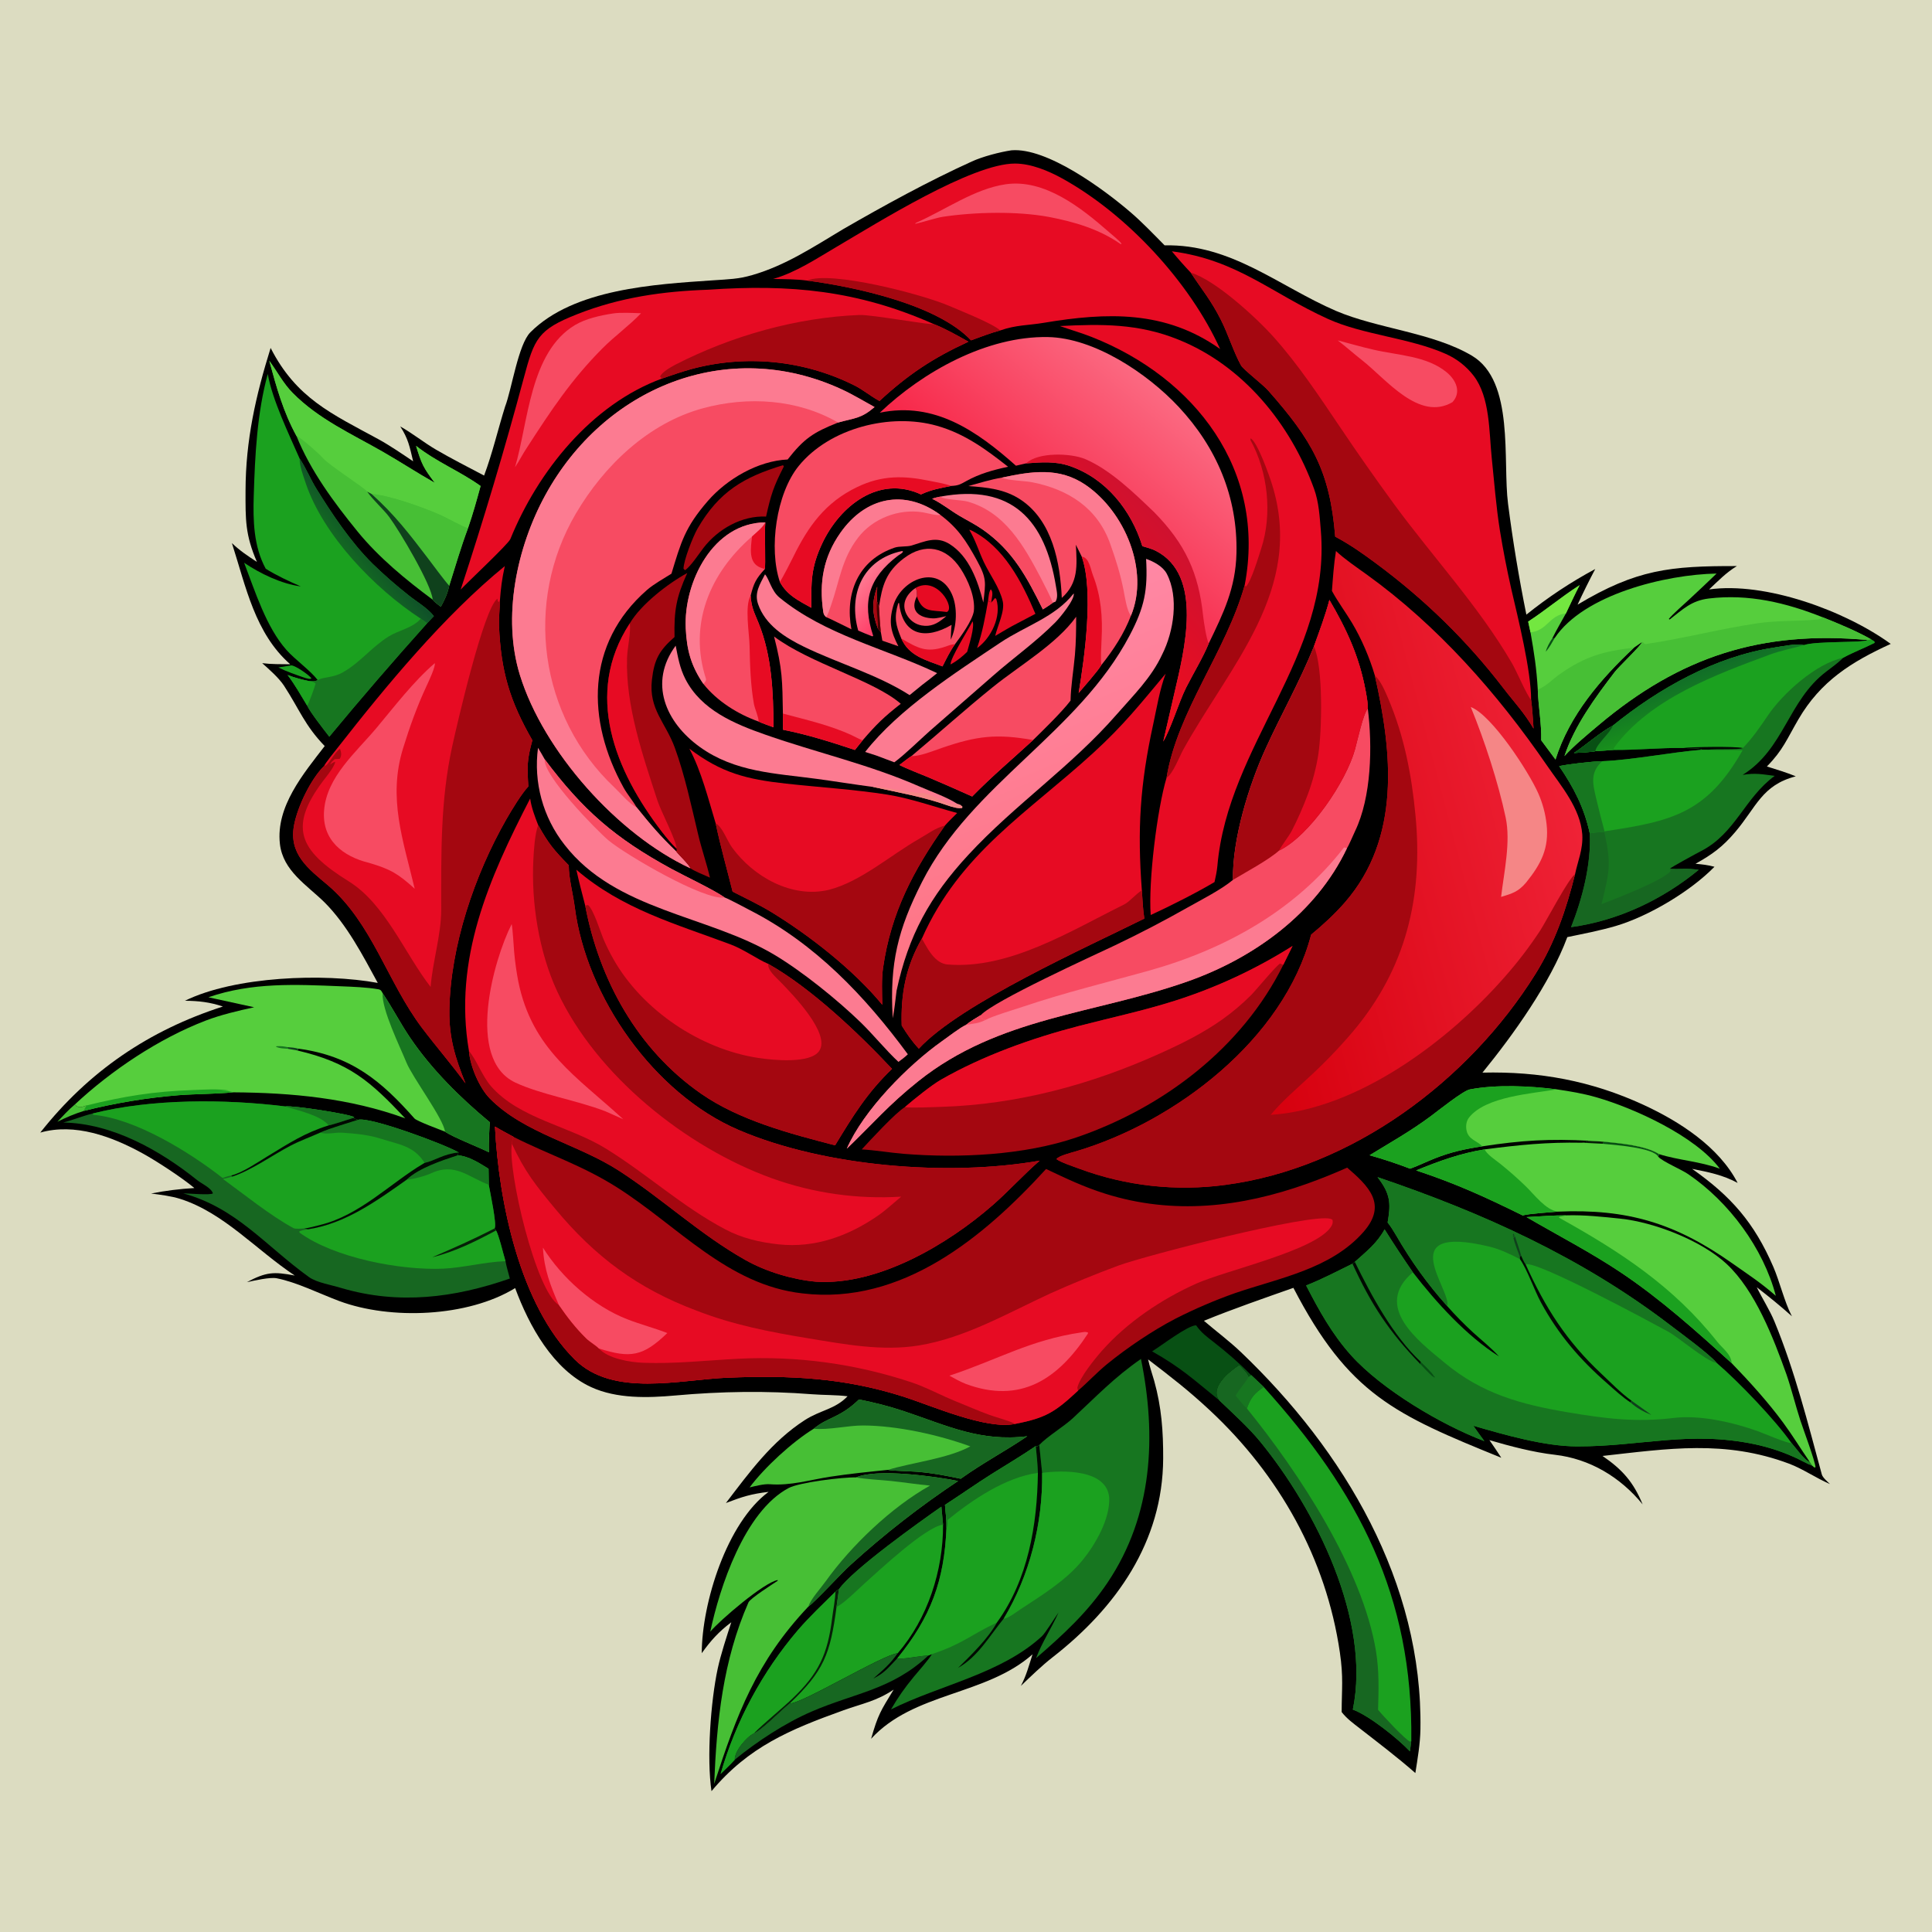 <svg xmlns="http://www.w3.org/2000/svg" height="1024" preserveAspectRatio="none" style="display: block;" version="1.1" viewBox="0 0 2048 2048" width="1024">
<defs>
	<linearGradient gradientUnits="userSpaceOnUse" id="Gradient1" x1="946.632" x2="913.963" y1="642.104" y2="614.255">
		<stop class="stop0" offset="0" stop-color="rgb(255,64,105)" stop-opacity="1"></stop>
		<stop class="stop1" offset="1" stop-color="rgb(255,119,144)" stop-opacity="1"></stop>
	</linearGradient>
	<linearGradient gradientUnits="userSpaceOnUse" id="Gradient2" x1="1151.69" x2="1022.02" y1="985.592" y2="676.91">
		<stop class="stop0" offset="0" stop-color="rgb(254,114,128)" stop-opacity="1"></stop>
		<stop class="stop1" offset="1" stop-color="rgb(255,136,165)" stop-opacity="1"></stop>
	</linearGradient>
	<linearGradient gradientUnits="userSpaceOnUse" id="Gradient3" x1="372.243" x2="392.024" y1="588.409" y2="572.446">
		<stop class="stop0" offset="0" stop-color="rgb(19,102,35)" stop-opacity="1"></stop>
		<stop class="stop1" offset="1" stop-color="rgb(16,81,41)" stop-opacity="1"></stop>
	</linearGradient>
	<linearGradient gradientUnits="userSpaceOnUse" id="Gradient4" x1="1798.62" x2="1783.05" y1="760.139" y2="717.21">
		<stop class="stop0" offset="0" stop-color="rgb(24,143,28)" stop-opacity="1"></stop>
		<stop class="stop1" offset="1" stop-color="rgb(17,109,40)" stop-opacity="1"></stop>
	</linearGradient>
	<linearGradient gradientUnits="userSpaceOnUse" id="Gradient5" x1="1132.72" x2="1242.1" y1="662.124" y2="566.402">
		<stop class="stop0" offset="0" stop-color="rgb(242,12,28)" stop-opacity="1"></stop>
		<stop class="stop1" offset="1" stop-color="rgb(207,17,47)" stop-opacity="1"></stop>
	</linearGradient>
	<linearGradient gradientUnits="userSpaceOnUse" id="Gradient6" x1="1098.01" x2="1228.83" y1="568.575" y2="414.008">
		<stop class="stop0" offset="0" stop-color="rgb(247,38,72)" stop-opacity="1"></stop>
		<stop class="stop1" offset="1" stop-color="rgb(251,105,129)" stop-opacity="1"></stop>
	</linearGradient>
	<linearGradient gradientUnits="userSpaceOnUse" id="Gradient7" x1="1280.87" x2="1657.52" y1="912.003" y2="813.071">
		<stop class="stop0" offset="0" stop-color="rgb(214,0,14)" stop-opacity="1"></stop>
		<stop class="stop1" offset="1" stop-color="rgb(239,34,54)" stop-opacity="1"></stop>
	</linearGradient>
</defs>
<path d="M 0 0 L 2048 0 L 2048 2048 L 0 2048 L 0 0 z" fill="rgb(220,220,193)" transform="translate(0,0)"></path>
<path d="M 1072.1 159.341 C 1109.76 156.086 1170.44 200.831 1199.11 225.587 C 1210.71 235.61 1223.74 249.11 1234.54 260.095 C 1305.15 258.488 1355.47 303.313 1416.15 329.542 C 1460.71 348.538 1518.95 352.473 1560.38 377.108 C 1605.8 404.115 1592.69 488.316 1598.61 534.214 C 1603.81 574.515 1610.03 611.924 1618.01 651.536 C 1640.8 633.196 1665.24 617.009 1691.02 603.181 C 1684.45 615.607 1678.21 628.202 1672.3 640.955 C 1734.86 603.472 1770.31 599.923 1841.15 600.058 C 1829.84 606.924 1821.35 615.764 1811.75 624.821 C 1871.35 616.473 1955.84 647.371 2004.25 682.558 C 1962.93 701.479 1930.09 721.774 1906.31 762.65 C 1894.11 783.606 1890.05 795.129 1872.98 812.499 C 1883.36 815.765 1893.53 818.787 1903.61 822.93 C 1867.56 832.326 1861.92 855.528 1839.25 882.152 C 1825.87 897.862 1815.06 905.734 1797.31 915.632 C 1805.23 916.375 1809.78 916.81 1817.41 918.81 C 1791.9 944.921 1747.6 971.285 1712.8 981.575 C 1696.59 986.369 1678.16 989.89 1661.42 993.378 C 1643.13 1042.45 1604.41 1096.59 1571.47 1137.03 C 1632.01 1135.61 1686.78 1145.7 1741.93 1171.07 C 1780.09 1188.63 1822.14 1215.59 1841.96 1253.94 C 1826.49 1245.53 1810.9 1242.44 1793.73 1239.05 C 1834.82 1267.97 1859.5 1295.88 1879.85 1343.03 C 1886.35 1358.08 1891.69 1380.11 1898.87 1394.02 L 1899.55 1395.32 C 1887.01 1384.11 1875.52 1374.83 1862.25 1364.52 C 1868.15 1376.71 1875.86 1388.39 1881.03 1400.94 C 1902.62 1453.31 1916.4 1508.45 1931.2 1562.97 C 1932.09 1566.27 1937.24 1570.66 1939.87 1573.18 C 1924.86 1566.74 1911.1 1557.03 1896.58 1551.59 C 1828.58 1526.09 1768.13 1535.65 1698.72 1543.37 C 1719.63 1557.66 1731.44 1570.88 1741.27 1594.71 C 1717.63 1565.78 1685.24 1546.35 1648.14 1542.11 C 1625.31 1539.51 1600.94 1533.05 1578.86 1526.61 C 1583.23 1532.76 1587.28 1538.97 1591.43 1545.28 C 1478.72 1499.52 1429.66 1478.11 1371.06 1365.17 C 1338.83 1376.53 1307.88 1387.21 1276.19 1400.08 C 1289.13 1411.16 1303.09 1421.54 1315.44 1433.31 C 1425.07 1537.89 1508.31 1677.75 1505.71 1833.22 C 1505.45 1848.62 1502.72 1864.35 1500.33 1879.48 C 1481.4 1862.89 1461.42 1847.73 1441.57 1832.28 C 1434.58 1826.83 1427.68 1821.91 1422.22 1814.84 C 1422.26 1790.09 1424.23 1778.52 1420.32 1751.66 C 1405.8 1651.95 1355.88 1563.46 1282.55 1495.05 C 1259.58 1473.62 1241.35 1459.68 1217.02 1441.02 C 1218.66 1448.23 1221.34 1456.52 1223.49 1463.72 C 1231.34 1491.83 1233.12 1517.57 1233.01 1546.02 C 1232.65 1634.52 1183.08 1704.44 1115.62 1756.92 C 1104.46 1765.6 1092.58 1777.12 1082.17 1787.12 C 1088.16 1775.75 1090.59 1765.8 1094.53 1753.64 C 1044.98 1797.49 968.698 1793.69 923.412 1843.18 C 930.74 1817.52 933.436 1813.79 947.308 1791.06 C 929.039 1803.35 914.198 1805.76 894.009 1813.02 C 837.49 1833.33 793.576 1851.6 754.217 1898.68 C 748.983 1863.73 753.37 1803.48 760.81 1768.8 C 764.036 1753.76 770.408 1734.48 775.192 1719.67 C 762.016 1729.58 753.342 1739.18 743.887 1752.46 C 744.026 1698.87 770.647 1613.97 814.727 1581.44 C 796.025 1583.65 786.696 1586.68 769.498 1593.27 C 794.427 1560.64 818.147 1527.92 853.106 1505.38 C 869.761 1494.64 885.159 1494.01 898.462 1480.1 C 886.436 1478.58 872.921 1478.91 860.69 1477.95 C 812.183 1474.14 764.265 1474.91 715.851 1479.27 C 686.746 1481.89 653.738 1482.85 626.664 1470.41 C 586.198 1451.81 560.857 1405.44 546.085 1365.43 C 495.812 1396.26 413.923 1399.37 359.665 1379.17 C 338.821 1371.41 314.614 1359.19 293.257 1355.01 C 286.111 1353.61 269.612 1357.5 261.657 1359.15 C 282.326 1348.28 289.957 1347.89 312.469 1352.12 C 271.518 1324.94 237.224 1285.56 191.029 1270.87 C 181.383 1267.81 170.247 1266.53 160.18 1265.16 C 175.313 1262.19 190.63 1260.26 206.026 1259.38 C 193.088 1248.46 166.064 1230.79 150.873 1222.46 C 118.585 1204.77 79.489 1190.15 42.699 1200.59 C 93.896 1135.68 157.886 1092.14 236.288 1066.96 C 222.512 1062.29 210.476 1060.98 196.072 1060.84 C 248.948 1034.9 343.032 1031.38 400.454 1041.93 C 384.486 1012.62 367.811 980.302 343.975 956.496 C 325.235 938.088 299.921 923.159 296.707 894.527 C 292.275 855.026 321.556 820.229 344.206 790.853 C 322.905 768.796 317.476 752.073 301.125 726.973 C 295.748 718.719 285.292 709.515 277.934 702.984 C 287.603 704.201 297.878 704.053 307.664 704.161 C 270.343 671.405 260.756 622.215 245.819 575.693 C 254.44 583.911 262.527 589.22 272.366 595.676 C 259.865 566.86 260.211 550.696 260.285 520.004 C 260.413 466.588 271.118 419.43 286.874 368.851 C 314.095 422.149 351.596 438.623 401.049 465.529 C 412.776 471.91 426.821 481.493 437.935 488.998 C 434.24 473.521 432.855 465.225 424.267 452.021 C 437.379 459.428 449.668 469.334 462.278 476.696 C 478.413 486.116 496.563 495.334 513.165 504.112 C 522.118 480.141 527.814 455.306 535.438 430.961 C 542.367 413.163 549.307 365.185 562.231 352.242 C 608.276 306.127 693.947 301.356 755.801 297.148 C 772.865 295.987 782.752 295.854 797.397 291.607 C 832.859 281.325 862.231 261.778 893.505 243.067 C 937.699 217.575 983.668 192.341 1030.14 171.192 C 1041.75 165.907 1059.61 161.239 1072.1 159.341 z" fill="rgb(0,0,0)" transform="translate(0,0)"></path>
<path d="M 524.693 1194.21 C 530.962 1197.98 537.907 1201.62 544.369 1205.15 C 582.378 1224.3 616.423 1234.97 653.385 1258.24 C 718.07 1298.98 771.082 1362.22 850.771 1371.06 C 955.903 1383.57 1042.4 1311.92 1108.88 1239.17 C 1130.4 1249.35 1148.57 1258.08 1171.35 1265.28 C 1243.74 1288.14 1315.6 1279.78 1385.88 1254.67 C 1400.16 1249.57 1414.22 1243.91 1428.06 1237.72 C 1450.44 1257.15 1471.13 1276.46 1445.46 1305.79 C 1410.94 1345.21 1356.46 1354.58 1309.29 1370.73 C 1287.59 1378.4 1266.42 1387.48 1245.92 1397.92 C 1221.71 1410.49 1194.62 1428.81 1173.53 1446.02 C 1162.83 1454.76 1152.86 1465.59 1142.73 1474.19 C 1118.56 1496.64 1108.96 1503.04 1076.1 1509.39 C 1044.87 1515.66 988.145 1490.17 956.816 1480.23 C 894.115 1460.34 837.092 1457.8 771.751 1460.37 C 720.576 1462.39 649.913 1481.47 609.248 1441.12 C 551.136 1383.47 528.718 1273.98 524.693 1194.21 z" fill="rgb(164,7,16)" transform="translate(0,0)"></path>
<path d="M 524.693 1194.21 C 530.962 1197.98 537.907 1201.62 544.369 1205.15 C 543.359 1208.32 542.854 1209.1 542.638 1212.42 C 556.106 1241.86 568.358 1257.02 588.319 1281.09 C 630.623 1332.1 675.955 1365.92 738.13 1389.23 C 776.669 1404.27 815.904 1411.97 856.543 1418.62 C 894.981 1424.92 934.809 1432.58 973.932 1426.26 C 1023 1418.32 1068.86 1391.61 1113.38 1371.1 C 1137.16 1360.41 1161.31 1350.53 1185.76 1341.5 C 1213.97 1331.09 1389.1 1285.82 1410.41 1292 C 1411.52 1292.32 1411.67 1292.52 1412.49 1293.1 C 1413.13 1296.16 1412.46 1298.09 1410.73 1300.69 C 1394.11 1325.73 1299.61 1346.58 1268.26 1360.61 C 1231.38 1377.1 1194.67 1401.74 1167.97 1432.02 C 1160.38 1440.63 1144.56 1460.08 1142.02 1471.01 L 1142.73 1474.19 C 1118.56 1496.64 1108.96 1503.04 1076.1 1509.39 C 1044.87 1515.66 988.145 1490.17 956.816 1480.23 C 894.115 1460.34 837.092 1457.8 771.751 1460.37 C 720.576 1462.39 649.913 1481.47 609.248 1441.12 C 551.136 1383.47 528.718 1273.98 524.693 1194.21 z" fill="rgb(231,11,35)" transform="translate(0,0)"></path>
<path d="M 524.693 1194.21 C 530.962 1197.98 537.907 1201.62 544.369 1205.15 C 543.359 1208.32 542.854 1209.1 542.638 1212.42 C 537.792 1240.35 568.285 1369.89 592.353 1383.21 C 601.315 1396.22 610.148 1407.73 621.595 1418.93 C 625.05 1422.31 632.291 1426.59 634.79 1429.41 C 644.733 1440.34 668.112 1444.13 682.232 1444.62 C 716.097 1445.8 748.681 1442.1 782.445 1440.35 C 844.923 1437.12 907.086 1445.65 966.453 1465.4 C 981.713 1470.48 998.705 1479.72 1013.88 1485.77 C 1025.71 1490.49 1036.99 1495.55 1049.05 1499.93 C 1056.5 1502.64 1069.84 1506.01 1076.1 1509.39 C 1044.87 1515.66 988.145 1490.17 956.816 1480.23 C 894.115 1460.34 837.092 1457.8 771.751 1460.37 C 720.576 1462.39 649.913 1481.47 609.248 1441.12 C 551.136 1383.47 528.718 1273.98 524.693 1194.21 z" fill="rgb(164,7,16)" transform="translate(0,0)"></path>
<path d="M 575.516 1322.53 C 595.662 1354.72 629.208 1384.53 664.779 1398.42 C 679.031 1403.99 693.802 1407.79 707.385 1413.09 C 681.639 1437.93 668.32 1440.06 634.79 1429.41 C 632.291 1426.59 625.05 1422.31 621.595 1418.93 C 610.148 1407.73 601.315 1396.22 592.353 1383.21 C 583.322 1362.3 576.788 1345.77 575.516 1322.53 z" fill="rgb(247,75,98)" transform="translate(0,0)"></path>
<path d="M 1146.63 1412.36 C 1149.8 1411.9 1150.11 1411.63 1153.28 1412.45 L 1153.23 1413.65 C 1121.5 1462.22 1081.6 1488.5 1023.76 1467 C 1017.04 1464.22 1012.8 1461.85 1006.42 1458.27 C 1057.59 1441.34 1092.27 1420.23 1146.63 1412.36 z" fill="rgb(247,75,98)" transform="translate(0,0)"></path>
<path d="M 1416.17 584.089 C 1425.19 592.61 1438.37 601.527 1448.55 608.857 C 1524.05 663.2 1587.19 734.846 1639.71 811.227 C 1654.74 833.075 1675.22 856.786 1677.28 884.463 C 1678.29 900.156 1672.37 913.216 1669.6 926.813 C 1660.13 964.489 1648.31 999.302 1627.66 1032.41 C 1556.95 1145.78 1433.02 1238.4 1298.94 1256.03 C 1246.68 1263.12 1193.47 1257.22 1144.04 1238.86 C 1138.16 1236.68 1124.25 1232.08 1119.91 1228.74 C 1121.46 1225.42 1136.27 1221.7 1140.56 1220.43 C 1245.57 1189.35 1360.86 1101.9 1389.85 990.753 C 1402.36 980.482 1415.2 968.645 1425.83 956.389 C 1485.14 888 1475.87 797.694 1457.41 716.16 C 1451.88 697.328 1443.3 677.19 1433.26 660.416 C 1426.52 649.163 1418.07 637.772 1411.9 626.391 C 1413.01 612.018 1413.86 598.33 1416.17 584.089 z" fill="url(#Gradient7)" transform="translate(0,0)"></path>
<path d="M 1457.41 716.16 C 1463.47 721.276 1468.44 733.128 1471.58 740.51 C 1488.6 780.554 1496.37 821.399 1500.48 864.412 C 1508.7 950.427 1490.59 1026.6 1433.93 1093.77 C 1419.45 1110.79 1403.93 1126.9 1387.45 1142 C 1374.01 1154.55 1358.54 1167.72 1346.97 1181.82 C 1439.07 1175.9 1535.45 1103.47 1594.57 1036.17 C 1608.41 1020.57 1621.1 1003.99 1632.56 986.572 C 1639.33 976.106 1663.03 930.608 1669.6 926.813 C 1660.13 964.489 1648.31 999.302 1627.66 1032.41 C 1556.95 1145.78 1433.02 1238.4 1298.94 1256.03 C 1246.68 1263.12 1193.47 1257.22 1144.04 1238.86 C 1138.16 1236.68 1124.25 1232.08 1119.91 1228.74 C 1121.46 1225.42 1136.27 1221.7 1140.56 1220.43 C 1245.57 1189.35 1360.86 1101.9 1389.85 990.753 C 1402.36 980.482 1415.2 968.645 1425.83 956.389 C 1485.14 888 1475.87 797.694 1457.41 716.16 z" fill="rgb(164,7,16)" transform="translate(0,0)"></path>
<path d="M 1559.09 749.474 C 1581.44 757.911 1621.07 818.811 1630.79 841.347 C 1635.26 851.557 1638.17 862.384 1639.42 873.463 C 1642.3 899.095 1633.6 915.858 1617.76 935.5 C 1609.45 945.311 1603.04 947.191 1591.23 950.751 C 1594.28 924.499 1601.61 892.716 1596.05 866.501 C 1588.19 829.387 1573.53 784.612 1559.09 749.474 z" fill="rgb(245,134,134)" transform="translate(0,0)"></path>
<path d="M 562.003 846.452 C 563.185 855.66 567.094 865.995 570.478 874.583 C 581.673 894.767 587.072 900.909 602.905 917.258 C 603.006 931.641 607.449 947.377 609.26 961.501 C 621.521 1057.11 693.375 1159.42 783.025 1197.83 C 874.039 1236.82 1005.37 1247.29 1102.16 1230.33 C 1085.18 1244.99 1069.71 1262.22 1052.83 1277.01 C 1004.53 1319.32 930.742 1362.84 865.112 1358.67 C 840.107 1356.42 811.973 1347.98 790.061 1335.61 C 741.78 1308.35 703.197 1271.5 656.172 1241.03 C 612.495 1212.73 555.734 1201.44 519.278 1164.5 C 508.018 1153.09 498.244 1129.92 497.105 1114.06 C 480.41 1016.75 518.364 931.007 562.003 846.452 z" fill="rgb(231,11,35)" transform="translate(0,0)"></path>
<path d="M 570.478 874.583 C 581.673 894.767 587.072 900.909 602.905 917.258 C 603.006 931.641 607.449 947.377 609.26 961.501 C 621.521 1057.11 693.375 1159.42 783.025 1197.83 C 874.039 1236.82 1005.37 1247.29 1102.16 1230.33 C 1085.18 1244.99 1069.71 1262.22 1052.83 1277.01 C 1004.53 1319.32 930.742 1362.84 865.112 1358.67 C 840.107 1356.42 811.973 1347.98 790.061 1335.61 C 741.78 1308.35 703.197 1271.5 656.172 1241.03 C 612.495 1212.73 555.734 1201.44 519.278 1164.5 C 508.018 1153.09 498.244 1129.92 497.105 1114.06 C 504.906 1123.01 511.254 1140.94 520.533 1151.5 C 550.938 1186.12 603.218 1193.32 642.642 1217.78 C 686.854 1245.21 723.225 1279.06 768.756 1303.14 C 786.57 1312.56 805.363 1316.91 825.302 1319.07 C 863.832 1323.23 899.448 1310.22 930.828 1288.53 C 938.989 1282.89 947.468 1275 955.301 1268.49 C 908.792 1271.41 862.176 1264.8 818.316 1249.05 C 727.165 1216.12 632.28 1140.09 590.862 1051.33 C 571.27 1009.35 562.931 956.58 565.414 910.589 C 565.966 900.364 566.98 884.135 570.478 874.583 z" fill="rgb(164,7,16)" transform="translate(0,0)"></path>
<path d="M 542.373 979.609 C 543.328 982.318 544.649 1004.71 545.018 1009.02 C 545.944 1019.5 547.403 1029.93 549.389 1040.27 C 564.055 1112.75 611.244 1141 660.632 1186.42 L 641.71 1178.01 C 611.724 1166.44 573.071 1160.17 546.272 1147.56 C 493.112 1122.55 523.498 1016.79 542.373 979.609 z" fill="rgb(247,75,98)" transform="translate(0,0)"></path>
<path d="M 1460.25 1247.82 C 1572.12 1285.73 1676.99 1333.08 1771.13 1405.18 C 1781.41 1413.05 1811.87 1435.2 1819.87 1444.81 C 1842.28 1463.88 1882.08 1505.37 1898.99 1529.59 C 1903.86 1535.07 1912.9 1548.18 1918.43 1549.71 L 1921 1553.66 C 1915.48 1551.67 1909.65 1548.11 1904.01 1545.56 C 1890.03 1539.1 1875.36 1534.21 1860.29 1530.99 C 1790.71 1516.38 1740.01 1533.29 1672.03 1533.24 C 1637.19 1533.21 1595.07 1520.96 1561.78 1511.35 C 1565.37 1516.69 1569.68 1522.38 1573.49 1527.64 C 1528.03 1510.47 1464.8 1472.97 1432.27 1436.76 C 1412.11 1414.32 1398.19 1389.1 1384.55 1362.65 C 1403.28 1355.2 1416.01 1348.18 1433.7 1339.6 L 1436.16 1337.64 C 1448.73 1326.28 1459.42 1318.19 1467.73 1303.18 C 1477.39 1318.56 1487.39 1333.73 1497.72 1348.67 C 1522.27 1380.5 1554.66 1416.21 1588.97 1437.84 C 1580.98 1428.99 1570.32 1420.49 1561.37 1412.35 C 1551.82 1403.56 1542.72 1394.28 1534.12 1384.56 C 1513.01 1361.05 1495.61 1336.65 1479.85 1309.39 C 1477.21 1304.82 1474.18 1300.05 1470.94 1295.9 C 1473.96 1278.07 1474.48 1267.8 1463.32 1252.03 C 1462.32 1250.61 1461.29 1249.21 1460.25 1247.82 z" fill="rgb(27,161,31)" transform="translate(0,0)"></path>
<path d="M 1436.16 1337.64 C 1448.73 1326.28 1459.42 1318.19 1467.73 1303.18 C 1477.39 1318.56 1487.39 1333.73 1497.72 1348.67 C 1455.18 1384.79 1503.16 1421.32 1531.23 1444.43 C 1570.95 1477.64 1612.82 1488.87 1662.6 1497.22 C 1702.13 1503.86 1734.14 1507.92 1774.57 1503.05 C 1802.34 1499.7 1837.44 1507.82 1863.45 1517.17 C 1868.51 1518.99 1896.68 1530.98 1898.99 1529.59 C 1903.86 1535.07 1912.9 1548.18 1918.43 1549.71 L 1921 1553.66 C 1915.48 1551.67 1909.65 1548.11 1904.01 1545.56 C 1890.03 1539.1 1875.36 1534.21 1860.29 1530.99 C 1790.71 1516.38 1740.01 1533.29 1672.03 1533.24 C 1637.19 1533.21 1595.07 1520.96 1561.78 1511.35 C 1565.37 1516.69 1569.68 1522.38 1573.49 1527.64 C 1528.03 1510.47 1464.8 1472.97 1432.27 1436.76 C 1412.11 1414.32 1398.19 1389.1 1384.55 1362.65 C 1403.28 1355.2 1416.01 1348.18 1433.7 1339.6 L 1436.16 1337.64 z" fill="rgb(23,118,32)" transform="translate(0,0)"></path>
<path d="M 1433.7 1339.6 L 1436.16 1337.64 C 1453.75 1373.5 1476.58 1416.03 1506.18 1443.71 L 1505.75 1446.13 C 1472.48 1411.78 1453.26 1382.56 1433.7 1339.6 z" fill="rgb(1,9,2)" transform="translate(0,0)"></path>
<path d="M 1506.18 1443.71 C 1511 1448.47 1517.5 1454.34 1520.94 1459.91 L 1520.59 1460.43 L 1520.46 1458.95 L 1520.88 1459.81 C 1519.41 1460.01 1520.01 1460.2 1519.01 1459.49 L 1520.09 1458.36 L 1518.5 1459.09 C 1513.75 1454.7 1510.14 1450.88 1505.75 1446.13 L 1506.18 1443.71 z" fill="rgb(8,80,20)" transform="translate(0,0)"></path>
<path d="M 1460.25 1247.82 C 1572.12 1285.73 1676.99 1333.08 1771.13 1405.18 C 1781.41 1413.05 1811.87 1435.2 1819.87 1444.81 L 1818.62 1444.52 C 1807.73 1442.06 1778.67 1417.23 1768.54 1411.72 C 1751.49 1402.45 1629.28 1336.23 1617.2 1340.19 C 1615.28 1337.65 1613.9 1334.14 1612.57 1331.19 L 1611.11 1332.19 L 1611.21 1334.74 C 1600.39 1329.26 1589.92 1324.07 1578.13 1321.29 C 1475.29 1297.01 1539.16 1367.73 1534.12 1384.56 C 1513.01 1361.05 1495.61 1336.65 1479.85 1309.39 C 1477.21 1304.82 1474.18 1300.05 1470.94 1295.9 C 1473.96 1278.07 1474.48 1267.8 1463.32 1252.03 C 1462.32 1250.61 1461.29 1249.21 1460.25 1247.82 z" fill="rgb(23,118,32)" transform="translate(0,0)"></path>
<path d="M 1611.11 1332.19 C 1608.98 1326.85 1605.7 1317.86 1604.24 1312.3 L 1606.31 1311.02 L 1606.16 1310.71 L 1604.01 1311.3 L 1605.79 1309.96 L 1603.83 1310.39 L 1605.31 1309.09 L 1603.7 1309.5 L 1604.05 1307.65 L 1605.14 1309.07 L 1603.57 1309.53 L 1605.43 1309.61 L 1605.6 1309.97 L 1603.71 1310.77 L 1603.8 1311.3 L 1606.17 1311.28 C 1608.22 1317.54 1610.86 1324.95 1612.57 1331.19 L 1611.11 1332.19 z" fill="rgb(15,65,28)" transform="translate(0,0)"></path>
<path d="M 1612.57 1331.19 C 1613.9 1334.14 1615.28 1337.65 1617.2 1340.19 C 1638.01 1386.16 1660.3 1421.39 1697.42 1456.15 C 1707.68 1465.75 1717.86 1476.39 1729.4 1484.73 L 1728.53 1486.73 C 1720.77 1481.82 1710.78 1472.74 1703.74 1466.48 C 1674.77 1441.22 1651.97 1414.69 1633.5 1380.68 C 1626.47 1367.74 1618.88 1345.64 1611.21 1334.74 L 1611.11 1332.19 L 1612.57 1331.19 z" fill="rgb(1,9,2)" transform="translate(0,0)"></path>
<path d="M 1729.4 1484.73 C 1736.41 1489.75 1743.61 1494.79 1750.54 1499.89 C 1742.75 1496.77 1734.7 1492.52 1728.53 1486.73 L 1729.4 1484.73 z" fill="rgb(15,65,28)" transform="translate(0,0)"></path>
<path d="M 1242.21 266.387 C 1311.19 275.412 1347.34 310.607 1407.49 337.994 C 1444.89 355.018 1494.39 358.163 1532.49 375.113 C 1544.15 380.249 1554.34 388.221 1562.12 398.302 C 1579.65 421.19 1578.41 457.769 1581.3 485.414 C 1583.97 511.004 1585.91 536.806 1589.95 562.265 C 1593.34 583.127 1597.38 603.88 1602.05 624.494 C 1609.2 655.298 1623.08 710.803 1623.06 742.033 C 1624.32 750.506 1624.96 763.438 1625.64 772.327 C 1615.03 754.454 1605.6 745.04 1593.52 729.281 C 1554.65 678.606 1509.56 634.833 1458.22 596.882 C 1443.81 586.231 1431.35 577.383 1415.37 568.891 C 1409.81 499.177 1390.7 466.525 1344.39 414.037 C 1338.62 407.496 1318 391.728 1315.57 387.405 C 1307.89 373.695 1302.03 354.529 1294.18 338.987 C 1283.8 318.423 1274.32 307.375 1262.29 289.077 C 1255.35 281.734 1248.66 274.167 1242.21 266.387 z" fill="rgb(231,11,35)" transform="translate(0,0)"></path>
<path d="M 1262.29 289.077 C 1287.89 296.54 1331.52 336.421 1350.39 357.583 C 1376.38 386.72 1398.15 419.645 1419.97 451.939 C 1438.72 479.886 1458.05 507.45 1477.92 534.615 C 1518.64 590.203 1567.84 643.031 1602.75 703.063 C 1608.07 712.212 1617.8 735.767 1623.06 742.033 C 1624.32 750.506 1624.96 763.438 1625.64 772.327 C 1615.03 754.454 1605.6 745.04 1593.52 729.281 C 1554.65 678.606 1509.56 634.833 1458.22 596.882 C 1443.81 586.231 1431.35 577.383 1415.37 568.891 C 1409.81 499.177 1390.7 466.525 1344.39 414.037 C 1338.62 407.496 1318 391.728 1315.57 387.405 C 1307.89 373.695 1302.03 354.529 1294.18 338.987 C 1283.8 318.423 1274.32 307.375 1262.29 289.077 z" fill="rgb(164,7,16)" transform="translate(0,0)"></path>
<path d="M 1418.08 360.832 C 1430.9 364.118 1442.6 367.662 1455.86 370.655 C 1481.57 376.681 1512.19 377.13 1533.44 394.569 C 1543.39 402.736 1549.47 415.619 1539.68 426.291 C 1504.33 447.046 1469.42 401.961 1444.29 382.213 C 1435.44 375.261 1427.14 367.837 1418.08 360.832 z" fill="rgb(247,75,98)" transform="translate(0,0)"></path>
<path d="M 731.789 920.402 C 654.571 884.559 576.119 796.434 551.122 715.55 C 532.157 654.181 547.774 580.218 578.034 524.885 C 640.328 410.979 770.681 356.511 892.414 412.808 C 904.334 418.301 915.482 425.177 927.09 431.498 C 912.674 443.847 906.573 442.865 888.408 447.907 C 861.939 458.445 852.277 464.947 834.937 487.079 C 803.448 488.505 770.496 507.786 750.246 531.156 C 725.922 559.226 721.919 574.791 711.759 608.122 C 703.597 613.292 692.828 619.287 685.808 625.417 C 620.895 682.098 621.422 763.632 661.096 835.036 C 665.005 842.071 670.816 848.812 674.802 855.785 C 689.768 874.356 699.509 885.916 716.637 902.393 C 720.192 906.989 730.92 916.998 731.789 920.402 z" fill="rgb(247,75,98)" transform="translate(0,0)"></path>
<path d="M 731.789 920.402 C 654.571 884.559 576.119 796.434 551.122 715.55 C 532.157 654.181 547.774 580.218 578.034 524.885 C 640.328 410.979 770.681 356.511 892.414 412.808 C 904.334 418.301 915.482 425.177 927.09 431.498 C 912.674 443.847 906.573 442.865 888.408 447.907 C 845.446 423.024 792.786 419.879 745.419 432.698 C 687.302 448.426 640.27 493.608 610.391 544.501 C 555.138 638.615 571.557 759.579 651.275 834.701 C 657.723 840.759 667.104 852.232 674.802 855.785 C 689.768 874.356 699.509 885.916 716.637 902.393 C 720.192 906.989 730.92 916.998 731.789 920.402 z" fill="rgb(252,123,145)" transform="translate(0,0)"></path>
<path d="M 343.699 811.808 C 344.627 809.102 355.551 795.667 357.998 792.54 C 409.213 727.106 470.811 652.502 535.118 600.081 C 531.95 614.45 531.002 622.955 529.85 637.408 C 529.83 645.744 528.643 655.256 528.974 663.216 C 530.983 711.556 540.299 742.897 564.319 784.708 C 558.572 805.945 558.779 811.829 560.058 833.7 C 553.171 840.842 542.079 859.123 536.696 868.545 C 503.162 927.247 477.279 1003.23 476.353 1071.15 C 475.953 1100.54 482.783 1122 493.479 1148.45 C 479.018 1128.65 462.322 1109.46 447.27 1089.5 C 410.465 1040.68 394.651 978.628 347.715 938.467 C 326.767 920.897 305.782 905.201 311.758 874.48 C 315.496 854.777 329.575 825.677 343.699 811.808 z" fill="rgb(231,11,35)" transform="translate(0,0)"></path>
<path d="M 456.468 1046.19 C 458.477 1019.88 467.704 991.016 467.71 964.297 C 467.724 905.402 466.673 849.066 479.404 790.992 C 484.599 767.293 512.918 644.355 527.337 634.608 C 527.654 637.13 527.281 635.955 528.415 638.144 L 529.85 637.408 C 529.83 645.744 528.643 655.256 528.974 663.216 C 530.983 711.556 540.299 742.897 564.319 784.708 C 558.572 805.945 558.779 811.829 560.058 833.7 C 553.171 840.842 542.079 859.123 536.696 868.545 C 503.162 927.247 477.279 1003.23 476.353 1071.15 C 475.953 1100.54 482.783 1122 493.479 1148.45 C 479.018 1128.65 462.322 1109.46 447.27 1089.5 C 410.465 1040.68 394.651 978.628 347.715 938.467 C 326.767 920.897 305.782 905.201 311.758 874.48 C 315.496 854.777 329.575 825.677 343.699 811.808 C 347.814 812.5 353.993 797.802 360.47 793.726 C 361.753 797.702 362.435 800.706 360.156 804.369 L 354.787 804.736 C 352.358 807.033 351.197 807.548 349.969 810.445 C 352.088 808.984 352.854 808.252 355.299 807.443 C 355.137 811.325 348.284 820.372 345.89 823.407 C 304.2 876.239 316.534 901.232 369.775 934.332 C 408.524 958.423 429.097 1011.05 456.468 1046.19 z" fill="rgb(164,7,16)" transform="translate(0,0)"></path>
<path d="M 460.869 702.969 C 461.908 706.41 454.454 722.253 452.334 726.806 C 442.044 748.899 434.407 770.128 427.245 793.306 C 410.967 845.987 427.445 890.977 439.61 942.099 C 421.989 926.197 414.114 921.427 391.426 914.735 C 363.606 907.969 341.075 890.665 343.54 859.092 C 346.321 823.462 377.53 797.399 399.149 771.597 C 418.551 748.442 437.961 722.814 460.869 702.969 z" fill="rgb(247,75,98)" transform="translate(0,0)"></path>
<path d="M 98.342 1180.35 C 160.692 1164.54 238.87 1164.96 302.47 1172.88 C 309.786 1171.55 371.62 1181.06 375.532 1184.35 L 374.061 1185.17 L 379.433 1187.1 C 391.805 1183.35 472.794 1213.6 486.081 1221.65 L 485.138 1224.72 C 496.703 1225.43 508.171 1232.97 517.864 1238.96 L 518.111 1255.86 C 519.388 1263.27 526.827 1297.87 524.376 1302.02 C 524.319 1302.12 524.228 1302.19 524.154 1302.28 L 525.754 1304.36 C 528.464 1307.81 533.935 1330.8 535.846 1336.87 C 536.464 1341.04 539.294 1350.81 540.465 1355.31 C 481.538 1375.88 422.668 1383.19 362.195 1365.47 C 352.064 1362.23 336.007 1359.86 327.401 1353.67 C 281.381 1320.54 250.745 1280.53 194.251 1265.02 C 199.66 1265 223.189 1267.19 225.708 1265.01 C 223.76 1259.05 213.891 1254.92 208.964 1250.96 C 169.34 1219.16 118.891 1190.82 67.016 1189.92 C 77.684 1187.19 87.378 1182.99 98.342 1180.35 z" fill="rgb(23,103,33)" transform="translate(0,0)"></path>
<path d="M 485.138 1224.72 C 496.703 1225.43 508.171 1232.97 517.864 1238.96 L 518.111 1255.86 C 519.388 1263.27 526.827 1297.87 524.376 1302.02 C 524.319 1302.12 524.228 1302.19 524.154 1302.28 L 525.754 1304.36 C 528.464 1307.81 533.935 1330.8 535.846 1336.87 C 514.865 1337.6 490.184 1343.95 469.906 1344.84 C 424.46 1346.82 354.027 1333.36 317.444 1306.57 L 317.301 1305.24 C 321.064 1303.86 322.405 1303.72 326.428 1303.09 C 365.752 1297.33 399.32 1272.97 431.08 1250.52 C 443.664 1238.35 468.841 1230.05 485.138 1224.72 z" fill="rgb(27,161,31)" transform="translate(0,0)"></path>
<path d="M 485.138 1224.72 C 496.703 1225.43 508.171 1232.97 517.864 1238.96 L 518.111 1255.86 C 496.719 1247.97 482.336 1231.91 456.994 1243.75 C 450.924 1246.59 437.773 1250.13 431.08 1250.52 C 443.664 1238.35 468.841 1230.05 485.138 1224.72 z" fill="rgb(23,118,32)" transform="translate(0,0)"></path>
<path d="M 524.154 1302.28 L 525.754 1304.36 C 504.192 1315.9 482.071 1326.97 458.194 1332.74 C 483.617 1321.67 498.725 1315.21 524.154 1302.28 z" fill="rgb(6,31,7)" transform="translate(0,0)"></path>
<path d="M 379.433 1187.1 C 391.805 1183.35 472.794 1213.6 486.081 1221.65 L 485.138 1224.72 C 468.841 1230.05 443.664 1238.35 431.08 1250.52 C 399.32 1272.97 365.752 1297.33 326.428 1303.09 L 322.425 1302.14 C 319.597 1302.39 313.233 1303.03 310.939 1301.79 C 287.123 1288.95 258.284 1265.72 236.232 1249.68 C 240.032 1249.04 242.576 1248.27 246.295 1247.19 C 266.804 1240.49 288.822 1224.39 308.27 1214.29 C 318.014 1209.23 329.186 1205.17 339.442 1200.58 C 350.29 1195.83 367.606 1190.94 379.433 1187.1 z" fill="rgb(27,161,31)" transform="translate(0,0)"></path>
<path d="M 379.433 1187.1 C 391.805 1183.35 472.794 1213.6 486.081 1221.65 C 469.841 1223.2 461.386 1230.23 450.085 1232.73 C 438.928 1214.66 422.87 1213.22 403.964 1207.16 C 390.51 1202.84 377.026 1201.71 363.046 1200.72 C 355.038 1200.15 346.539 1203.04 339.442 1200.58 C 350.29 1195.83 367.606 1190.94 379.433 1187.1 z" fill="rgb(23,118,32)" transform="translate(0,0)"></path>
<path d="M 486.081 1221.65 L 485.138 1224.72 C 468.841 1230.05 443.664 1238.35 431.08 1250.52 C 399.32 1272.97 365.752 1297.33 326.428 1303.09 L 322.425 1302.14 C 326.253 1302.08 335.476 1299.42 339.523 1298.44 C 381.649 1288.15 414.12 1253.95 448.925 1233.41 L 450.085 1232.73 C 461.386 1230.23 469.841 1223.2 486.081 1221.65 z" fill="rgb(1,9,2)" transform="translate(0,0)"></path>
<path d="M 98.342 1180.35 C 160.692 1164.54 238.87 1164.96 302.47 1172.88 C 309.786 1171.55 371.62 1181.06 375.532 1184.35 L 374.061 1185.17 L 379.433 1187.1 C 367.606 1190.94 350.29 1195.83 339.442 1200.58 C 329.186 1205.17 318.014 1209.23 308.27 1214.29 C 288.822 1224.39 266.804 1240.49 246.295 1247.19 L 245.064 1246.12 C 241.65 1246.68 239.156 1247.61 235.898 1248.68 C 200.675 1221.15 143.324 1185.65 98.977 1181.77 L 98.342 1180.35 z" fill="rgb(27,161,31)" transform="translate(0,0)"></path>
<path d="M 302.47 1172.88 C 309.786 1171.55 371.62 1181.06 375.532 1184.35 L 374.061 1185.17 C 368.208 1186.96 353.69 1191.88 348.414 1192.96 C 339.563 1181.97 315.259 1177.09 302.47 1172.88 z" fill="rgb(23,118,32)" transform="translate(0,0)"></path>
<path d="M 374.061 1185.17 L 379.433 1187.1 C 367.606 1190.94 350.29 1195.83 339.442 1200.58 C 329.186 1205.17 318.014 1209.23 308.27 1214.29 C 288.822 1224.39 266.804 1240.49 246.295 1247.19 L 245.064 1246.12 C 257.349 1242.93 272.339 1232.53 283.558 1225.72 C 306.157 1212.01 322.898 1200.86 348.414 1192.96 C 353.69 1191.88 368.208 1186.96 374.061 1185.17 z" fill="rgb(1,9,2)" transform="translate(0,0)"></path>
<path d="M 1409.21 635.949 C 1427.45 667.057 1440.78 695.695 1447.53 731.79 C 1448.4 736.467 1450.31 746.473 1449.9 750.939 C 1454.99 791.139 1453.8 844.987 1436.43 881.039 C 1434.86 884.291 1429.54 896.859 1427.82 899.176 C 1395.19 967.97 1329.47 1015.47 1259.12 1040.29 C 1160.22 1075.19 1059.17 1077.83 973.612 1145.98 C 941.643 1171.44 925.467 1191.03 897.629 1217.67 C 915.355 1176.87 962.506 1129.17 998.76 1103.54 C 1004.08 1099.78 1018.48 1088.74 1023.96 1086.48 C 1028.9 1082.48 1034.17 1079.48 1039.6 1076.18 C 1053.26 1061.01 1159.64 1012.66 1182.04 1002.02 C 1208.25 989.512 1234.02 976.082 1259.3 961.758 C 1273.82 953.605 1294.61 943.02 1306.99 932.703 C 1306.25 889.711 1323.56 833.305 1341.29 794.245 C 1358.01 757.421 1377.53 723.181 1392.83 685.217 C 1398.4 669.64 1405.16 651.767 1409.21 635.949 z" fill="rgb(247,75,98)" transform="translate(0,0)"></path>
<path d="M 1409.21 635.949 C 1427.45 667.057 1440.78 695.695 1447.53 731.79 C 1448.4 736.467 1450.31 746.473 1449.9 750.939 C 1444.79 757.622 1439.14 784.189 1436.38 794.282 C 1426.99 828.579 1388.04 886.2 1355.89 901.632 C 1344.25 911.896 1321.33 924.083 1306.99 932.703 C 1306.25 889.711 1323.56 833.305 1341.29 794.245 C 1358.01 757.421 1377.53 723.181 1392.83 685.217 C 1398.4 669.64 1405.16 651.767 1409.21 635.949 z" fill="rgb(164,7,16)" transform="translate(0,0)"></path>
<path d="M 1409.21 635.949 C 1427.45 667.057 1440.78 695.695 1447.53 731.79 C 1448.4 736.467 1450.31 746.473 1449.9 750.939 C 1444.79 757.622 1439.14 784.189 1436.38 794.282 C 1426.99 828.579 1388.04 886.2 1355.89 901.632 C 1358.3 896.5 1366.29 886.535 1369.31 880.702 C 1375.51 868.744 1381.67 854.738 1386.31 842.142 C 1391.45 828.405 1395.19 814.186 1397.48 799.699 C 1401.31 775.125 1402.87 707.103 1392.83 685.217 C 1398.4 669.64 1405.16 651.767 1409.21 635.949 z" fill="rgb(231,11,35)" transform="translate(0,0)"></path>
<path d="M 1044.77 1081.17 C 1052.54 1076.89 1075.84 1070.03 1084.86 1066.99 C 1128.27 1052.35 1173.09 1041.45 1217.14 1029.16 C 1297.68 1006.7 1372.59 965.637 1424.29 898.838 C 1425.13 897.759 1426.79 898.81 1427.82 899.176 C 1395.19 967.97 1329.47 1015.47 1259.12 1040.29 C 1160.22 1075.19 1059.17 1077.83 973.612 1145.98 C 941.643 1171.44 925.467 1191.03 897.629 1217.67 C 915.355 1176.87 962.506 1129.17 998.76 1103.54 C 1004.08 1099.78 1018.48 1088.74 1023.96 1086.48 C 1028.9 1082.48 1034.17 1079.48 1039.6 1076.18 C 1040.65 1079.94 1040.4 1080.5 1044.77 1081.17 z" fill="rgb(252,123,145)" transform="translate(0,0)"></path>
<path d="M 1023.96 1086.48 C 1028.9 1082.48 1034.17 1079.48 1039.6 1076.18 C 1040.65 1079.94 1040.4 1080.5 1044.77 1081.17 C 1035.97 1085.35 1033.56 1084.5 1023.96 1086.48 z" fill="rgb(247,75,98)" transform="translate(0,0)"></path>
<path d="M 1123.54 345.615 C 1167.48 343.43 1206.58 342.808 1249.01 359.951 C 1317.93 387.616 1368.07 449.544 1392.96 518.162 C 1398.13 532.432 1398.92 547.716 1400.16 562.695 C 1411.18 696.017 1301.56 789.238 1290.46 918.081 C 1290.04 923.002 1288.58 930.161 1287.44 935.024 C 1269.14 945.943 1239.65 960.904 1219.8 969.949 C 1217.18 934.88 1226.49 858.146 1236.63 824.292 C 1248.07 753.947 1299.87 690.345 1319.42 620.307 C 1342.73 498.606 1266.73 400.413 1157.35 357.242 C 1146.1 352.803 1134.87 349.623 1123.54 345.615 z" fill="rgb(231,11,35)" transform="translate(0,0)"></path>
<path d="M 1319.42 620.307 L 1320.64 621.783 C 1325.92 617.701 1334.28 589.587 1336.93 581.484 C 1348.91 544.907 1344.07 500.17 1325.52 466.43 L 1325.68 464.587 C 1333.17 468.908 1345.51 504.206 1348.41 513.463 C 1383.23 624.742 1303.46 705.39 1254.05 795.127 C 1250.5 801.568 1242.82 821.382 1236.63 824.292 C 1248.07 753.947 1299.87 690.345 1319.42 620.307 z" fill="rgb(164,7,16)" transform="translate(0,0)"></path>
<path d="M 1101.67 1531.68 C 1110.64 1522.31 1127.51 1512.39 1137.37 1503.24 C 1162.42 1480.02 1180.99 1460.26 1209.47 1440.52 C 1226.08 1522.31 1222.05 1605.98 1174.29 1677.25 C 1152.93 1709.13 1127.12 1732.81 1098.29 1757.71 C 1104.18 1741.68 1114.87 1725.49 1122.08 1709.35 C 1118.22 1714.83 1108.03 1731.21 1104.41 1734.55 C 1061.07 1774.49 996.238 1786.14 944.491 1812.05 C 952.337 1798.61 958.788 1789.47 968.696 1777.43 C 973.534 1771.56 984.447 1759.34 987.919 1753.38 L 984.128 1754.91 C 975.98 1754.96 955.218 1759.51 951.217 1757.82 C 986.789 1714.3 1001 1675.36 1003.28 1619.75 C 1003.37 1611.5 1002.47 1603.46 1001.7 1595.26 C 1018.27 1584.6 1034.47 1573.06 1051.22 1562.52 C 1066.84 1552.69 1082.73 1543.33 1097.95 1532.93 L 1099.57 1533.34 L 1101.67 1531.68 z" fill="rgb(23,118,32)" transform="translate(0,0)"></path>
<path d="M 1097.95 1532.93 L 1099.57 1533.34 L 1101.67 1531.68 L 1104.74 1561.29 C 1105.44 1614.68 1091.61 1670.04 1064.03 1715.78 C 1048.85 1734.42 1036.41 1756.62 1015.44 1768.13 C 1029.44 1754.34 1047.08 1737.29 1056.72 1719.99 C 1029.29 1732.84 1020.06 1742.86 987.919 1753.38 L 984.128 1754.91 C 975.98 1754.96 955.218 1759.51 951.217 1757.82 C 986.789 1714.3 1001 1675.36 1003.28 1619.75 C 1003.37 1611.5 1002.47 1603.46 1001.7 1595.26 C 1018.27 1584.6 1034.47 1573.06 1051.22 1562.52 C 1066.84 1552.69 1082.73 1543.33 1097.95 1532.93 z" fill="rgb(27,161,31)" transform="translate(0,0)"></path>
<path d="M 1097.95 1532.93 C 1098.98 1542.79 1099.8 1551.33 1100.21 1561.29 C 1066.21 1565.83 1030.76 1589.74 1004.37 1611.3 C 1004.25 1614.55 1004.72 1617.39 1003.28 1619.75 C 1003.37 1611.5 1002.47 1603.46 1001.7 1595.26 C 1018.27 1584.6 1034.47 1573.06 1051.22 1562.52 C 1066.84 1552.69 1082.73 1543.33 1097.95 1532.93 z" fill="rgb(23,118,32)" transform="translate(0,0)"></path>
<path d="M 1097.95 1532.93 L 1099.57 1533.34 L 1101.67 1531.68 L 1104.74 1561.29 C 1105.44 1614.68 1091.61 1670.04 1064.03 1715.78 C 1048.85 1734.42 1036.41 1756.62 1015.44 1768.13 C 1029.44 1754.34 1047.08 1737.29 1056.72 1719.99 C 1089.83 1674.4 1099.5 1616.32 1100.21 1561.29 C 1099.8 1551.33 1098.98 1542.79 1097.95 1532.93 z" fill="rgb(1,9,2)" transform="translate(0,0)"></path>
<path d="M 1104.74 1561.29 C 1125.94 1558.47 1172.88 1557.15 1175.78 1587.24 C 1176.95 1610.05 1161.07 1637.38 1147.23 1654.24 C 1129.58 1675.74 1104.23 1691.09 1081.29 1706.21 C 1077.48 1708.73 1068.23 1715.95 1064.03 1715.78 C 1091.61 1670.04 1105.44 1614.68 1104.74 1561.29 z" fill="rgb(27,161,31)" transform="translate(0,0)"></path>
<path d="M 488.343 624.986 C 512.772 550.458 534.882 476.623 555.147 400.983 C 566.465 358.736 570.096 349.487 612.108 332.954 C 657.107 315.246 702.586 308.734 750.672 307.11 C 837.644 301.136 908.94 307.702 989.73 343.511 C 1002.06 348.322 1014.96 355.706 1026.58 362.222 C 989.028 379.557 962.861 396.799 932.299 425.067 L 931.4 424.579 C 922.482 419.637 914.178 412.674 905.242 408.314 C 851.698 381.696 790.248 375.65 732.544 391.323 C 722.81 394.016 711.381 397.925 701.794 401.265 C 626.849 428.723 570.186 499.759 541.013 571.405 C 538.837 576.749 495.929 616.855 488.343 624.986 z" fill="rgb(231,11,35)" transform="translate(0,0)"></path>
<path d="M 701.794 401.265 C 700.691 400.439 700.659 400.249 699.757 399.19 C 701.193 394.719 711.68 388.761 716.263 386.41 C 775.676 355.993 844.202 336.559 911.031 333.887 C 924.029 333.368 986.712 344.918 989.73 343.511 C 1002.06 348.322 1014.96 355.706 1026.58 362.222 C 989.028 379.557 962.861 396.799 932.299 425.067 L 931.4 424.579 C 922.482 419.637 914.178 412.674 905.242 408.314 C 851.698 381.696 790.248 375.65 732.544 391.323 C 722.81 394.016 711.381 397.925 701.794 401.265 z" fill="rgb(164,7,16)" transform="translate(0,0)"></path>
<path d="M 649.529 332.329 C 657.073 331.034 671.493 331.745 679.546 332.073 C 666.955 345.245 651.69 356.122 638.306 369.598 C 605.419 402.709 583.946 435.271 558.928 474.022 C 554.482 480.541 550.644 488.282 545.937 495.297 C 560.042 448.045 561.486 373.459 609.486 344.586 C 620.8 337.78 636.566 334.309 649.529 332.329 z" fill="rgb(247,75,98)" transform="translate(0,0)"></path>
<path d="M 932.597 437.498 C 978.273 393.985 1046.09 356.125 1110.78 357.292 C 1159.97 358.18 1216.26 395.789 1249.37 431.23 C 1289.57 474.257 1312.1 526.859 1310.7 586.433 C 1309.82 623.586 1296.91 649.858 1281.31 682.134 C 1275.4 696.712 1264.73 714.288 1257.36 728.898 C 1249.63 744.224 1240.98 773.237 1233.08 786.026 L 1245.01 734.259 C 1255.06 690.573 1276.44 609.908 1224.97 583.769 C 1221.04 581.771 1215.23 580.207 1210.93 578.963 C 1199.22 540.97 1172.6 507.289 1134.05 493.999 C 1118.66 488.692 1103.61 489.994 1087.71 491.187 L 1076.94 493.678 C 1035.85 457.158 990.74 425.35 932.597 437.498 z" fill="url(#Gradient6)" transform="translate(0,0)"></path>
<path d="M 1087.71 491.187 C 1100.14 479.098 1135.21 480.147 1150.63 486.75 C 1177.29 498.169 1202.75 523.093 1223.68 543.158 C 1256.45 576.699 1270.6 607.202 1275.38 653.045 C 1275.98 658.796 1278.85 677.456 1281.31 682.134 C 1275.4 696.712 1264.73 714.288 1257.36 728.898 C 1249.63 744.224 1240.98 773.237 1233.08 786.026 L 1245.01 734.259 C 1255.06 690.573 1276.44 609.908 1224.97 583.769 C 1221.04 581.771 1215.23 580.207 1210.93 578.963 C 1199.22 540.97 1172.6 507.289 1134.05 493.999 C 1118.66 488.692 1103.61 489.994 1087.71 491.187 z" fill="url(#Gradient5)" transform="translate(0,0)"></path>
<path d="M 819.545 295.708 C 844.019 288.666 865.586 274.095 887.392 261.311 C 929.535 236.606 1030.29 173.167 1076.04 173.377 C 1093.09 173.456 1111.32 181.052 1126 189.16 C 1194.54 227.01 1261.09 298.93 1293.38 369.989 C 1235.38 328.718 1173.38 331.018 1106.45 342.196 C 1089.52 345.024 1077.51 344.314 1060.33 350.263 C 1050.59 352.76 1038.94 357.317 1029.32 360.786 C 993.81 322.857 906.217 304.03 855.755 297.431 C 843.477 295.885 831.893 295.919 819.545 295.708 z" fill="rgb(231,11,35)" transform="translate(0,0)"></path>
<path d="M 855.755 297.431 C 880.102 286.483 978.121 312.094 1006.11 324.221 C 1017.64 329.214 1051.55 342.494 1060.33 350.263 C 1050.59 352.76 1038.94 357.317 1029.32 360.786 C 993.81 322.857 906.217 304.03 855.755 297.431 z" fill="rgb(164,7,16)" transform="translate(0,0)"></path>
<path d="M 1066 195.343 C 1107.13 189.29 1146.3 220.38 1175.3 245.779 C 1178.44 248.536 1187.1 255.498 1188.9 258.425 L 1187.99 258.797 C 1165.17 242.789 1138.7 235.098 1111.78 229.936 C 1078.12 223.714 1033.38 224.704 999.48 229.799 C 992.572 230.837 978.209 235.591 970.05 237.311 L 970.711 236.357 C 1002.48 222.337 1032.75 200.249 1066 195.343 z" fill="rgb(247,75,98)" transform="translate(0,0)"></path>
<path d="M 977.236 994.885 C 1017.55 904.071 1089.33 861.775 1159.26 797.78 C 1191.23 768.526 1208.96 745.987 1235.65 714.121 C 1229.31 730.988 1226.27 750.206 1222.44 767.742 C 1208.43 831.884 1205.55 879.161 1210.42 943.832 C 1211.06 953.63 1211.52 964.078 1213.04 973.725 C 1152.46 1003.88 1018.42 1063.72 973.991 1111.6 C 966.607 1103.74 961.541 1096.23 955.844 1087.09 C 954.753 1053.53 960.256 1024.44 977.236 994.885 z" fill="rgb(231,11,35)" transform="translate(0,0)"></path>
<path d="M 1210.42 943.832 C 1211.06 953.63 1211.52 964.078 1213.04 973.725 C 1152.46 1003.88 1018.42 1063.72 973.991 1111.6 C 966.607 1103.74 961.541 1096.23 955.844 1087.09 C 954.753 1053.53 960.256 1024.44 977.236 994.885 C 979.031 998.239 980.915 1001.54 982.885 1004.8 C 987.468 1012.41 994.116 1021.24 1004.07 1022.36 C 1069.48 1027.97 1134.8 986.845 1191.61 958.782 C 1197.41 955.919 1203.86 947.751 1210.42 943.832 z" fill="rgb(164,7,16)" transform="translate(0,0)"></path>
<path d="M 610.955 921.925 C 659.241 963.556 716 979.306 774.06 1000.98 C 788.984 1006.55 802.124 1016.5 814.407 1021.77 C 859.613 1047.23 909.984 1095.1 945.598 1133.04 C 919.232 1158.34 903.889 1183.34 885.237 1214.12 C 837.45 1201.69 783.951 1187.77 742.928 1159.18 C 675.865 1112.46 635.339 1039.04 620.351 959.989 C 617.155 947.464 613.657 934.513 610.955 921.925 z" fill="rgb(231,11,35)" transform="translate(0,0)"></path>
<path d="M 620.351 959.989 L 623.31 959.324 C 629.07 963.756 636.57 988.142 640.03 996.272 C 643.049 1003.23 646.432 1010.01 650.165 1016.61 C 680.976 1071.05 742.492 1112.2 804.007 1121.5 C 819.653 1123.87 859.183 1127.83 868.451 1113.96 C 880.686 1095.65 840.166 1054.18 827.976 1041.54 C 822.751 1036.13 813.363 1028.4 814.407 1021.77 C 859.613 1047.23 909.984 1095.1 945.598 1133.04 C 919.232 1158.34 903.889 1183.34 885.237 1214.12 C 837.45 1201.69 783.951 1187.77 742.928 1159.18 C 675.865 1112.46 635.339 1039.04 620.351 959.989 z" fill="rgb(164,7,16)" transform="translate(0,0)"></path>
<path d="M 1983.18 677.553 L 1986.95 679.984 L 1987.17 681.484 C 1975.88 687.212 1965.14 691.105 1953.82 697.262 L 1952.41 698.672 C 1948.25 702.749 1940.75 708.263 1935.93 711.917 C 1895.37 742.624 1891.39 794.072 1847.27 821.404 C 1860.81 819.141 1867.61 820.745 1881.26 822.441 C 1849.07 846.101 1839.91 883.235 1803.19 902.18 C 1799.24 904.216 1771.17 919.402 1770.03 920.957 C 1781.61 921.698 1787.01 920.015 1800.71 922.065 C 1762.1 953.79 1715.12 976.023 1665.41 982.818 C 1677.36 952.59 1686.92 915.911 1685.21 883.362 C 1679.44 856.183 1668.18 834.753 1652.79 812.123 C 1663.44 809.92 1687.85 807.068 1698.43 806.912 C 1730.39 805.629 1770.59 797.515 1803.76 794.808 L 1803.65 794.225 C 1801.26 792.894 1789.13 793.26 1784.56 792.87 C 1759.67 792.567 1735.12 795.155 1710.36 794.943 C 1704.01 795.403 1697.41 795.976 1691.07 796.287 C 1688.24 797.248 1672.42 797.94 1668.48 798.185 C 1680.89 790.061 1696.82 775.844 1709.69 769.202 C 1758.36 729.765 1818.45 695.862 1880.9 686.428 C 1890.18 685.026 1903.09 682.106 1912.23 683.851 C 1924.89 679.331 1974.82 681.62 1979.87 678.447 L 1983.18 677.553 z" fill="rgb(23,118,32)" transform="translate(0,0)"></path>
<path d="M 1983.18 677.553 L 1986.95 679.984 L 1987.17 681.484 C 1975.88 687.212 1965.14 691.105 1953.82 697.262 C 1925.18 703.198 1889.82 735.074 1874 758.478 C 1865.76 770.665 1857.8 782.301 1847.49 792.942 C 1843.59 795.175 1818.12 793.564 1809.63 794.868 L 1803.76 794.808 L 1803.65 794.225 C 1801.26 792.894 1789.13 793.26 1784.56 792.87 C 1759.67 792.567 1735.12 795.155 1710.36 794.943 C 1704.01 795.403 1697.41 795.976 1691.07 796.287 C 1688.24 797.248 1672.42 797.94 1668.48 798.185 C 1680.89 790.061 1696.82 775.844 1709.69 769.202 C 1758.36 729.765 1818.45 695.862 1880.9 686.428 C 1890.18 685.026 1903.09 682.106 1912.23 683.851 C 1924.89 679.331 1974.82 681.62 1979.87 678.447 L 1983.18 677.553 z" fill="rgb(27,161,31)" transform="translate(0,0)"></path>
<path d="M 1709.69 769.202 C 1758.36 729.765 1818.45 695.862 1880.9 686.428 C 1890.18 685.026 1903.09 682.106 1912.23 683.851 C 1901.8 686.876 1887.47 689.703 1876.71 693.686 C 1818.75 715.133 1749.77 740.366 1711.6 791.679 C 1711.12 792.328 1710.44 794.043 1710.36 794.943 C 1704.01 795.403 1697.41 795.976 1691.07 796.287 C 1688.24 797.248 1672.42 797.94 1668.48 798.185 C 1680.89 790.061 1696.82 775.844 1709.69 769.202 z" fill="url(#Gradient4)" transform="translate(0,0)"></path>
<path d="M 1668.48 798.185 C 1680.89 790.061 1696.82 775.844 1709.69 769.202 C 1706.85 777.134 1692.66 788.164 1691.07 796.287 C 1688.24 797.248 1672.42 797.94 1668.48 798.185 z" fill="rgb(8,80,20)" transform="translate(0,0)"></path>
<path d="M 1784.56 792.87 C 1793.26 791.734 1839.36 790.967 1847.49 792.942 C 1843.59 795.175 1818.12 793.564 1809.63 794.868 L 1803.76 794.808 L 1803.65 794.225 C 1801.26 792.894 1789.13 793.26 1784.56 792.87 z" fill="rgb(1,9,2)" transform="translate(0,0)"></path>
<path d="M 1803.76 794.808 L 1809.63 794.868 C 1822.28 795.431 1834.58 794.663 1847.22 795.323 C 1809.5 861.844 1772.54 870.611 1700.87 881.213 L 1700.64 881.858 C 1694.9 882.183 1690.91 882.581 1685.21 883.362 C 1679.44 856.183 1668.18 834.753 1652.79 812.123 C 1663.44 809.92 1687.85 807.068 1698.43 806.912 C 1730.39 805.629 1770.59 797.515 1803.76 794.808 z" fill="rgb(27,161,31)" transform="translate(0,0)"></path>
<path d="M 1652.79 812.123 C 1663.44 809.92 1687.85 807.068 1698.43 806.912 C 1685.72 818.644 1688.11 829.776 1691.78 845.347 C 1694.61 857.309 1697.62 869.359 1700.87 881.213 L 1700.64 881.858 C 1694.9 882.183 1690.91 882.581 1685.21 883.362 C 1679.44 856.183 1668.18 834.753 1652.79 812.123 z" fill="rgb(23,118,32)" transform="translate(0,0)"></path>
<path d="M 1685.21 883.362 C 1690.91 882.581 1694.9 882.183 1700.64 881.858 C 1708.25 916.302 1706.06 924.068 1697.68 958.405 C 1710.47 953.585 1764.6 932.717 1770.99 923.107 L 1770.03 920.957 C 1781.61 921.698 1787.01 920.015 1800.71 922.065 C 1762.1 953.79 1715.12 976.023 1665.41 982.818 C 1677.36 952.59 1686.92 915.911 1685.21 883.362 z" fill="rgb(23,103,33)" transform="translate(0,0)"></path>
<path d="M 959.195 1173.59 C 968.523 1165.57 987.303 1150.34 997.468 1144.52 C 1042.13 1118.96 1093.79 1100.54 1143.41 1087.65 C 1177.71 1078.74 1212.27 1071.41 1245.77 1060.72 C 1289.54 1046.77 1331.35 1027.28 1370.19 1002.74 L 1360.36 1022.72 C 1316.81 1110.62 1233.26 1174.1 1141.48 1205.57 C 1085.6 1224.73 1016.38 1227.84 957.984 1223.11 C 943.281 1221.92 927.514 1219.18 913.48 1218.42 C 922.543 1208.62 949.158 1179.59 959.195 1173.59 z" fill="rgb(164,7,16)" transform="translate(0,0)"></path>
<path d="M 959.195 1173.59 C 968.523 1165.57 987.303 1150.34 997.468 1144.52 C 1042.13 1118.96 1093.79 1100.54 1143.41 1087.65 C 1177.71 1078.74 1212.27 1071.41 1245.77 1060.72 C 1289.54 1046.77 1331.35 1027.28 1370.19 1002.74 L 1360.36 1022.72 L 1357 1021.41 C 1353.14 1023.17 1331.5 1049.59 1326.01 1055.06 C 1316.66 1064.37 1306.58 1072.89 1295.84 1080.55 C 1275.18 1095.21 1252.87 1106.23 1229.85 1116.62 C 1156.33 1149.8 1078.61 1170.81 997.739 1173.32 C 988.825 1173.6 966.784 1174.67 959.195 1173.59 z" fill="rgb(231,11,35)" transform="translate(0,0)"></path>
<path d="M 220.922 1057.15 C 267.212 1041.17 313.431 1043.54 361.593 1045.51 C 374.124 1046.02 388.609 1046.52 401.018 1048.66 C 404.015 1049.18 404.465 1050.76 405.626 1052.89 C 415.703 1067.79 424.384 1084.73 434.594 1099.8 C 457.486 1133.59 487.783 1163.6 519.128 1189.55 C 518.593 1200.18 517.889 1210.78 518.211 1221.41 C 506.859 1215.8 480.005 1205.38 471.721 1199.59 C 466 1197.35 441.827 1188.43 439.338 1185.62 C 404.463 1146.27 372.913 1119.25 316.297 1111.64 L 315.299 1113.57 C 370.519 1126.5 392.599 1146.24 429.583 1185.5 C 370.718 1164.05 309.498 1158.32 247.213 1157.91 C 228.898 1159.73 208.538 1159.54 189.54 1160.94 C 155.541 1163.68 121.832 1169.26 88.769 1177.64 L 91.629 1171.84 C 86.039 1173.64 83.818 1175.26 79.251 1170.87 C 118.097 1134.59 168.518 1100.83 218.277 1081.78 C 233.973 1075.77 252.899 1071.3 269.403 1067.74 L 220.922 1057.15 z" fill="rgb(86,206,61)" transform="translate(0,0)"></path>
<path d="M 405.626 1052.89 C 415.703 1067.79 424.384 1084.73 434.594 1099.8 C 457.486 1133.59 487.783 1163.6 519.128 1189.55 C 518.593 1200.18 517.889 1210.78 518.211 1221.41 C 506.859 1215.8 480.005 1205.38 471.721 1199.59 C 470.071 1185.74 437.18 1142.05 430.711 1126.04 C 424.207 1109.94 404.43 1069.95 405.626 1052.89 z" fill="rgb(23,118,32)" transform="translate(0,0)"></path>
<path d="M 91.629 1171.84 C 131.266 1162.09 163.023 1156.88 204.341 1155.5 C 217.616 1155.05 230.329 1153.88 243.552 1156.11 C 239.262 1155.88 234.443 1155.95 230.105 1155.92 C 235.728 1156.16 242.106 1155.95 247.213 1157.91 C 228.898 1159.73 208.538 1159.54 189.54 1160.94 C 155.541 1163.68 121.832 1169.26 88.769 1177.64 L 91.629 1171.84 z" fill="rgb(27,161,31)" transform="translate(0,0)"></path>
<path d="M 305.107 1111.73 C 300.329 1111.39 297.177 1111.47 292.664 1109.78 L 293.053 1109.02 C 298.376 1108.89 299.636 1108.98 304.858 1110.01 L 305.107 1111.73 z" fill="rgb(23,118,32)" transform="translate(0,0)"></path>
<path d="M 304.858 1110.01 C 309.544 1110.39 311.805 1110.49 316.297 1111.64 L 315.299 1113.57 L 305.107 1111.73 L 304.858 1110.01 z" fill="rgb(15,65,28)" transform="translate(0,0)"></path>
<path d="M 730.733 793.596 C 764.7 819.381 791.225 826.068 833.387 830.689 C 868.757 834.565 905.369 836.826 940.464 842.308 C 964.628 846.082 990.862 855.411 1014.64 861.826 C 1010.54 865.964 1005.53 870.781 1001.73 875.056 C 968.358 922.465 944.528 966.997 936.047 1026.19 C 934.369 1037.89 935.03 1053.08 935.27 1065.11 C 904.702 1028 857.968 991.373 816.856 966.348 C 805.683 959.548 788.622 951.265 776.583 945.145 C 770.607 921.221 763.663 896.764 758.63 872.79 C 750.774 846.77 743.432 817.356 730.733 793.596 z" fill="rgb(231,11,35)" transform="translate(0,0)"></path>
<path d="M 758.63 872.79 C 765.495 875.985 770.802 891.178 775.966 898.307 C 798.559 929.493 839.678 952.644 878.808 943.212 C 912.587 934.497 944.067 906.445 974.313 889.21 C 983.954 883.717 990.727 878.117 1001.73 875.056 C 968.358 922.465 944.528 966.997 936.047 1026.19 C 934.369 1037.89 935.03 1053.08 935.27 1065.11 C 904.702 1028 857.968 991.373 816.856 966.348 C 805.683 959.548 788.622 951.265 776.583 945.145 C 770.607 921.221 763.663 896.764 758.63 872.79 z" fill="rgb(164,7,16)" transform="translate(0,0)"></path>
<path d="M 281.684 602.877 C 268.833 579.237 268.167 551.769 268.977 525.55 C 270.296 482.846 272.477 437.793 283.841 396.421 C 288.681 423.944 306.209 460.072 317.562 486.009 L 318.143 486.868 C 324.525 496.516 329.41 508.506 335.435 518.193 C 352.544 545.702 371.89 574.712 394.877 597.513 C 406.973 609.28 419.671 620.412 432.921 630.863 C 442.002 638.12 453.111 644.439 459.907 653.106 L 452.787 660.623 C 417.418 700.027 382.839 740.133 349.071 780.917 C 344.56 775.131 328.28 754.311 325.653 748.048 C 318.519 736.318 313.153 726.56 304.895 715.518 C 312.81 718.6 319.47 720.265 327.716 722.024 C 331.655 722.004 333.642 722.587 336.749 720.873 C 328.995 710.709 312.644 699.141 303.613 688.939 C 282.17 664.715 270.473 627.033 258.783 596.529 C 275.603 607.96 298.498 619 318.84 621.599 C 307.331 616.697 292.188 609.569 281.684 602.877 z" fill="rgb(27,161,31)" transform="translate(0,0)"></path>
<path d="M 445.997 655.781 L 452.787 660.623 C 417.418 700.027 382.839 740.133 349.071 780.917 C 344.56 775.131 328.28 754.311 325.653 748.048 C 318.519 736.318 313.153 726.56 304.895 715.518 C 312.81 718.6 319.47 720.265 327.716 722.024 C 331.655 722.004 333.642 722.587 336.749 720.873 C 343.16 717.361 352.96 718.599 363.16 712.862 C 382.05 702.237 393.598 686.189 411.954 674.703 C 422.174 668.308 438.313 665.349 445.997 655.781 z" fill="rgb(23,118,32)" transform="translate(0,0)"></path>
<path d="M 304.895 715.518 C 312.81 718.6 319.47 720.265 327.716 722.024 C 331.633 722.92 332.071 722.349 334.536 724.688 C 333.629 728.305 327.544 745.296 325.653 748.048 C 318.519 736.318 313.153 726.56 304.895 715.518 z" fill="rgb(27,161,31)" transform="translate(0,0)"></path>
<path d="M 317.562 486.009 L 318.143 486.868 C 324.525 496.516 329.41 508.506 335.435 518.193 C 352.544 545.702 371.89 574.712 394.877 597.513 C 406.973 609.28 419.671 620.412 432.921 630.863 C 442.002 638.12 453.111 644.439 459.907 653.106 L 452.787 660.623 L 445.997 655.781 C 397.565 624.342 342.305 567.389 323.864 511.592 C 321.143 503.362 317.746 494.746 317.562 486.009 z" fill="url(#Gradient3)" transform="translate(0,0)"></path>
<path d="M 1648 676.413 C 1678.84 630.013 1765.96 608.969 1819.66 607.988 C 1810.07 617.234 1800.39 626.383 1790.62 635.433 C 1785.4 640.217 1772.82 651.291 1768.98 656.155 L 1769.91 656.692 C 1784.08 645.762 1792.94 636.654 1811.49 634.422 C 1853.53 629.363 1893.28 638.856 1932.03 654.299 C 1947.93 660.602 1968.24 669.059 1983.18 677.553 L 1979.87 678.447 C 1867.34 668.158 1781.16 695.851 1694.85 768.441 C 1683.36 778.111 1668.41 790.426 1658.39 801.454 C 1668.84 769.509 1691.28 738.936 1711.71 712.302 C 1716.03 706.668 1739.75 684.254 1740.56 680.684 L 1732.11 686.531 C 1696.78 719.76 1663.77 757.954 1648.91 805.155 L 1633.76 784.745 C 1634.19 766.736 1630.66 749.129 1630.12 731.039 C 1628.77 708.353 1626.34 692.666 1622.41 670.365 L 1619.92 658.896 C 1638.22 647.053 1654.47 633.118 1674.5 620.258 C 1669.39 629.992 1664.66 640.307 1659.93 650.26 C 1655.46 658.377 1649.46 668.564 1645.5 676.722 L 1648 676.413 z" fill="rgb(86,206,61)" transform="translate(0,0)"></path>
<path d="M 1932.03 654.299 C 1947.93 660.602 1968.24 669.059 1983.18 677.553 L 1979.87 678.447 C 1867.34 668.158 1781.16 695.851 1694.85 768.441 C 1683.36 778.111 1668.41 790.426 1658.39 801.454 C 1668.84 769.509 1691.28 738.936 1711.71 712.302 C 1716.03 706.668 1739.75 684.254 1740.56 680.684 L 1741.68 680.56 C 1743.08 682.634 1742.15 681.925 1744.42 682.75 C 1785.17 676.777 1822.49 666.725 1862.87 660.727 C 1884.72 657.482 1905.41 658.77 1927.23 656.653 C 1929.11 656.471 1930.57 655.382 1932.03 654.299 z" fill="rgb(71,191,53)" transform="translate(0,0)"></path>
<path d="M 1630.12 731.039 C 1640.09 726.693 1645.11 720.49 1653.8 714.375 C 1680.68 695.472 1700.47 690.273 1732.11 686.531 C 1696.78 719.76 1663.77 757.954 1648.91 805.155 L 1633.76 784.745 C 1634.19 766.736 1630.66 749.129 1630.12 731.039 z" fill="rgb(71,191,53)" transform="translate(0,0)"></path>
<path d="M 1674.5 620.258 C 1669.39 629.992 1664.66 640.307 1659.93 650.26 C 1642.1 652.101 1640.85 668.15 1622.41 670.365 L 1619.92 658.896 C 1638.22 647.053 1654.47 633.118 1674.5 620.258 z" fill="rgb(115,231,64)" transform="translate(0,0)"></path>
<path d="M 1645.5 676.722 L 1648 676.413 C 1644.78 682.033 1642.77 685.768 1638.68 690.806 C 1639.32 686.792 1643.1 680.061 1645.5 676.722 z" fill="rgb(8,80,20)" transform="translate(0,0)"></path>
<path d="M 907.478 1566.12 C 929.176 1556.41 991.647 1565.01 1015.65 1569.91 C 975.489 1596.6 937.41 1626.29 901.738 1658.72 C 890.418 1669.05 865.506 1696.6 856.742 1703.2 C 801.729 1761.5 781.196 1816.86 757.05 1891 C 759.754 1824.68 766.249 1760.41 793.411 1698.59 C 795.254 1694.39 819.191 1679.1 824.378 1675.7 L 824.346 1674.91 C 809.81 1677.45 763.22 1717.4 752.945 1729.62 C 762.762 1683.11 789.133 1602.16 836.022 1577.35 C 847.299 1571.38 893.54 1565.69 907.478 1566.12 z" fill="rgb(71,191,53)" transform="translate(0,0)"></path>
<path d="M 907.478 1566.12 C 929.176 1556.41 991.647 1565.01 1015.65 1569.91 C 975.489 1596.6 937.41 1626.29 901.738 1658.72 C 890.418 1669.05 865.506 1696.6 856.742 1703.2 C 859.793 1694.57 869.878 1683.78 875.389 1676.07 C 902.153 1638.66 945.119 1597.47 985.882 1574.78 C 972.304 1573.58 957.79 1571.25 943.997 1569.84 C 933.513 1568.78 917.047 1567.97 907.478 1566.12 z" fill="rgb(23,103,33)" transform="translate(0,0)"></path>
<path d="M 1684.76 1209.28 L 1700.21 1210.21 C 1717.56 1211.99 1744.37 1214.27 1758.7 1223.44 L 1757.85 1226.24 C 1762.79 1231.53 1782 1239.49 1789.67 1244.72 C 1832.76 1274.06 1869.23 1323.14 1882.44 1373.62 C 1865.9 1359.22 1853.64 1351.43 1836.32 1339.21 C 1775.86 1296.54 1725.31 1281.23 1651.31 1284.38 C 1642.82 1285.14 1621.15 1286.49 1614.09 1288.41 C 1573.79 1268.58 1543.73 1254.8 1501.19 1240.69 C 1525.28 1230.81 1547.98 1222.58 1573.92 1218.37 C 1610.68 1213.61 1639.8 1210.64 1676.97 1211.33 C 1680.65 1210.84 1681.23 1210.85 1684.76 1209.28 z" fill="rgb(86,206,61)" transform="translate(0,0)"></path>
<path d="M 1501.19 1240.69 C 1525.28 1230.81 1547.98 1222.58 1573.92 1218.37 C 1575.18 1222.98 1585.81 1230.06 1590.35 1233.68 C 1599.71 1241.2 1608.72 1249.14 1617.35 1257.49 C 1626.53 1266.4 1638.58 1282.74 1651.31 1284.38 C 1642.82 1285.14 1621.15 1286.49 1614.09 1288.41 C 1573.79 1268.58 1543.73 1254.8 1501.19 1240.69 z" fill="rgb(27,161,31)" transform="translate(0,0)"></path>
<path d="M 1700.21 1210.21 C 1717.56 1211.99 1744.37 1214.27 1758.7 1223.44 L 1757.85 1226.24 C 1752.83 1216.51 1710.66 1213.59 1698.95 1212.44 L 1700.21 1210.21 z" fill="rgb(8,80,20)" transform="translate(0,0)"></path>
<path d="M 1684.76 1209.28 L 1700.21 1210.21 L 1698.95 1212.44 L 1676.97 1211.33 C 1680.65 1210.84 1681.23 1210.85 1684.76 1209.28 z" fill="rgb(6,31,7)" transform="translate(0,0)"></path>
<path d="M 1313.74 1447.14 C 1317.23 1450.81 1321.97 1454.99 1323.65 1459.52 L 1326.29 1457.7 L 1339.64 1470.27 C 1440.29 1581.86 1497.79 1691.91 1496.05 1845.08 L 1494.59 1856.51 C 1481.69 1842.85 1451.36 1818.57 1434.07 1812.22 C 1453.53 1717.37 1394.49 1599.78 1335.77 1528.07 C 1323.9 1513.57 1306.61 1497.88 1292.84 1484.72 C 1281.94 1470.99 1302.97 1454.12 1313.74 1447.14 z" fill="rgb(27,161,31)" transform="translate(0,0)"></path>
<path d="M 1313.74 1447.14 C 1317.23 1450.81 1321.97 1454.99 1323.65 1459.52 L 1326.29 1457.7 L 1339.64 1470.27 C 1329.61 1477.01 1325.75 1481.74 1321.75 1493.04 C 1377 1561.12 1444.51 1663.73 1458.64 1750.56 C 1462.04 1771.46 1461.43 1791.43 1460.81 1812.45 C 1465.15 1817.91 1489.75 1844.29 1494.84 1846.3 L 1496.05 1845.08 L 1494.59 1856.51 C 1481.69 1842.85 1451.36 1818.57 1434.07 1812.22 C 1453.53 1717.37 1394.49 1599.78 1335.77 1528.07 C 1323.9 1513.57 1306.61 1497.88 1292.84 1484.72 C 1281.94 1470.99 1302.97 1454.12 1313.74 1447.14 z" fill="rgb(23,103,33)" transform="translate(0,0)"></path>
<path d="M 1326.29 1457.7 L 1339.64 1470.27 C 1329.61 1477.01 1325.75 1481.74 1321.75 1493.04 C 1318.31 1490.06 1312.98 1483.25 1309.83 1479.47 C 1313.92 1472.27 1319.29 1466.81 1323.65 1459.52 L 1326.29 1457.7 z" fill="rgb(23,118,32)" transform="translate(0,0)"></path>
<path d="M 285.422 382.378 C 293.887 393.9 300.133 406.256 310.168 416.437 C 337.687 444.355 372.493 459.815 405.882 478.955 C 424.425 489.585 442.24 501.275 460.923 511.854 C 448.628 495.592 447.05 492.129 441.014 472.606 C 463.534 490.191 486.768 499.031 509.469 515.165 C 505.159 530.87 501.389 544.64 496.068 560.008 C 488.526 580.228 482.703 600.352 476.209 620.913 C 474.158 629.998 471.65 635.11 467.318 643.238 C 464.41 640.967 460.74 638.538 458.642 635.698 C 430.166 614.514 401.575 591.081 379.081 563.484 C 354.181 532.935 329.006 498.931 314.286 462.181 C 300.036 436.043 293.188 410.793 285.422 382.378 z" fill="rgb(71,191,53)" transform="translate(0,0)"></path>
<path d="M 285.422 382.378 C 293.887 393.9 300.133 406.256 310.168 416.437 C 337.687 444.355 372.493 459.815 405.882 478.955 C 424.425 489.585 442.24 501.275 460.923 511.854 C 448.628 495.592 447.05 492.129 441.014 472.606 C 463.534 490.191 486.768 499.031 509.469 515.165 C 505.159 530.87 501.389 544.64 496.068 560.008 C 491.18 558.772 474.404 549.396 467.993 546.483 C 450.459 538.515 412.609 524.865 393.949 523.697 L 389.207 521.123 C 386.667 517.221 347.906 492.531 342.029 485.323 C 338.822 481.391 318.148 463.089 314.286 462.181 C 300.036 436.043 293.188 410.793 285.422 382.378 z" fill="rgb(86,206,61)" transform="translate(0,0)"></path>
<path d="M 393.949 523.697 C 412.609 524.865 450.459 538.515 467.993 546.483 C 474.404 549.396 491.18 558.772 496.068 560.008 C 488.526 580.228 482.703 600.352 476.209 620.913 C 471.841 616.372 457.993 597.549 453.626 591.828 C 433.823 565.889 418.33 545.568 393.949 523.697 z" fill="rgb(71,191,53)" transform="translate(0,0)"></path>
<path d="M 389.207 521.123 L 393.949 523.697 C 418.33 545.568 433.823 565.889 453.626 591.828 C 457.993 597.549 471.841 616.372 476.209 620.913 C 474.158 629.998 471.65 635.11 467.318 643.238 C 464.41 640.967 460.74 638.538 458.642 635.698 C 457.79 620.227 423.244 562.267 412.531 547.939 C 406.361 539.688 395.423 530.176 389.207 521.123 z" fill="rgb(15,65,28)" transform="translate(0,0)"></path>
<path d="M 997.906 1597.11 C 998.58 1603.47 999.18 1609.84 999.707 1616.21 C 999.859 1664.78 983.489 1715.57 951.614 1752.54 C 936.79 1753.41 848.396 1806.98 837.237 1805.66 C 828.42 1812.66 807.67 1834.02 799.164 1837.4 C 791.439 1840.86 778.34 1856.37 778.807 1865.41 C 774.759 1870.01 768.376 1875.97 763.869 1880.41 C 780.093 1824.26 808.112 1772.22 846.055 1727.76 C 858.766 1713.13 871.862 1700.84 885.591 1687.24 C 886.298 1686.52 888.537 1685.15 889.349 1684.62 C 904.24 1663.52 974.773 1613.26 997.906 1597.11 z" fill="rgb(27,161,31)" transform="translate(0,0)"></path>
<path d="M 885.591 1687.24 C 886.298 1686.52 888.537 1685.15 889.349 1684.62 L 886.757 1703.35 C 880.132 1753.95 873.112 1771.37 837.237 1805.66 C 828.42 1812.66 807.67 1834.02 799.164 1837.4 C 791.439 1840.86 778.34 1856.37 778.807 1865.41 C 774.759 1870.01 768.376 1875.97 763.869 1880.41 C 780.093 1824.26 808.112 1772.22 846.055 1727.76 C 858.766 1713.13 871.862 1700.84 885.591 1687.24 z" fill="rgb(27,161,31)" transform="translate(0,0)"></path>
<path d="M 885.591 1687.24 C 886.298 1686.52 888.537 1685.15 889.349 1684.62 L 886.757 1703.35 C 880.132 1753.95 873.112 1771.37 837.237 1805.66 C 828.42 1812.66 807.67 1834.02 799.164 1837.4 C 809.652 1826.74 828.325 1811.71 839.872 1800.67 C 867.834 1773.96 877.397 1753.58 882.153 1714.94 C 883.211 1706.34 885.382 1695.89 885.591 1687.24 z" fill="rgb(6,31,7)" transform="translate(0,0)"></path>
<path d="M 997.906 1597.11 C 998.58 1603.47 999.18 1609.84 999.707 1616.21 C 980.973 1618.48 931.383 1665.3 916.914 1678.11 C 910.346 1683.93 894.116 1700.33 886.757 1703.35 L 889.349 1684.62 C 904.24 1663.52 974.773 1613.26 997.906 1597.11 z" fill="rgb(23,118,32)" transform="translate(0,0)"></path>
<path d="M 1618.19 1290.18 C 1631.53 1289.45 1647.46 1288.22 1660.6 1288.31 C 1678.85 1287.71 1699.12 1289.89 1717.54 1291.8 C 1753.36 1295.52 1803.59 1314.95 1830.34 1339.88 C 1860.55 1368.04 1879.9 1418.3 1893.69 1456.8 C 1899.02 1472.21 1903.33 1489.93 1908.39 1505.47 C 1911.57 1515.24 1923.92 1548.13 1924.56 1555.39 L 1923.14 1555.55 L 1921 1553.66 L 1918.43 1549.71 C 1909.09 1536.17 1900.01 1521.37 1890.39 1508.28 C 1874.28 1486.34 1854.6 1464.62 1835.68 1445.06 C 1798.52 1411.38 1760.42 1377.2 1718.65 1349.19 C 1686.87 1327.88 1651.33 1309.47 1618.19 1290.18 z" fill="rgb(86,206,61)" transform="translate(0,0)"></path>
<path d="M 1618.19 1290.18 C 1631.53 1289.45 1647.46 1288.22 1660.6 1288.31 L 1653.03 1289.84 L 1652.52 1290.73 C 1717.19 1326.6 1773.89 1363.54 1820.29 1422.25 C 1825.98 1429.44 1835.03 1435.26 1835.68 1445.06 C 1798.52 1411.38 1760.42 1377.2 1718.65 1349.19 C 1686.87 1327.88 1651.33 1309.47 1618.19 1290.18 z" fill="rgb(27,161,31)" transform="translate(0,0)"></path>
<path d="M 826.718 616.918 C 814.725 581.578 822.833 523.171 846.739 493.843 C 879.502 453.648 943.934 437.376 993.2 451.349 C 1022.5 459.66 1045.14 476.291 1068.6 494.79 C 1052.92 498.147 1038.46 502.094 1024.37 509.907 C 1017.83 513.53 1015.88 514.772 1008.32 515.114 C 996.229 517.632 987.605 518.865 976.256 524.128 C 931.615 503.281 890.172 536.507 871.559 576.077 C 859.587 601.528 859.811 616.959 860.031 644.283 C 846.735 636.84 834.34 630.988 826.718 616.918 z" fill="rgb(247,75,98)" transform="translate(0,0)"></path>
<path d="M 826.718 616.918 C 829.713 612.293 838.181 595.873 840.683 590.744 C 856.72 557.856 874.909 532.458 908.861 516.182 C 935.083 503.611 958.233 504.039 986.243 509.874 C 993.383 511.361 1001.4 512.563 1008.32 515.114 C 996.229 517.632 987.605 518.865 976.256 524.128 C 931.615 503.281 890.172 536.507 871.559 576.077 C 859.587 601.528 859.811 616.959 860.031 644.283 C 846.735 636.84 834.34 630.988 826.718 616.918 z" fill="rgb(231,11,35)" transform="translate(0,0)"></path>
<path d="M 570.315 792.692 C 572.789 796.739 575.179 800.838 577.481 804.985 C 617.888 858.897 652.008 888.48 711.796 921.065 C 725.48 928.523 756.892 943.357 768.104 951.317 C 773.708 953.457 789.204 961.915 795.029 964.894 C 864.101 1000.22 916.79 1055.75 962.354 1117.58 C 958.791 1120.98 956.326 1122.76 952.394 1125.66 C 939.019 1113.25 925.576 1096.58 912.207 1083.63 C 887.443 1059.65 850.5 1029.82 820.968 1012.17 C 750.528 970.078 652.581 965.511 598.401 895.447 C 575.556 866.389 565.427 829.33 570.315 792.692 z" fill="rgb(252,123,145)" transform="translate(0,0)"></path>
<path d="M 577.481 804.985 C 617.888 858.897 652.008 888.48 711.796 921.065 C 725.48 928.523 756.892 943.357 768.104 951.317 C 746.886 955.118 662.739 905.744 644.882 890.695 C 632.131 879.949 575.34 821.655 577.481 804.985 z" fill="rgb(247,75,98)" transform="translate(0,0)"></path>
<path d="M 1214.91 592.42 C 1222.93 595.22 1232.78 600.456 1236.81 608.154 C 1249.87 633.094 1244.18 669.453 1232.09 693.471 C 1220.52 718.539 1201.37 737.073 1183.66 757.403 C 1135.76 812.384 1075.89 852.767 1026.54 906.134 C 985.606 950.401 962.927 991.572 950.389 1050.24 C 949.088 1060.05 948.3 1069.63 946.349 1079.35 L 946.274 1078.12 C 942.995 1021.17 951.74 985.343 977.382 934.905 C 1030.39 830.63 1142.98 777.099 1197.51 673.522 C 1213.31 643.495 1216.78 625.524 1214.91 592.42 z" fill="url(#Gradient2)" transform="translate(0,0)"></path>
<path d="M 1451.8 1224.62 C 1474.15 1210.97 1495.82 1198.76 1516.83 1183.09 C 1524.29 1177.53 1550.96 1156.22 1558 1154.87 C 1586.2 1149.44 1621.6 1151.13 1650.19 1154.76 C 1664.51 1156.85 1678.04 1159.1 1692.01 1163.12 C 1733.17 1174.94 1797.64 1204.71 1823.08 1238.85 C 1801.43 1230.99 1779.33 1229.97 1758.7 1223.44 C 1744.37 1214.27 1717.56 1211.99 1700.21 1210.21 L 1684.76 1209.28 C 1643.2 1206.97 1612.57 1208.79 1571.22 1215.19 C 1553.16 1217.92 1538.23 1221.11 1521.09 1227.88 C 1512.61 1231.23 1504.24 1235.38 1495.79 1238.49 L 1494.76 1238.85 C 1480.67 1233.44 1466.34 1228.69 1451.8 1224.62 z" fill="rgb(86,206,61)" transform="translate(0,0)"></path>
<path d="M 1451.8 1224.62 C 1474.15 1210.97 1495.82 1198.76 1516.83 1183.09 C 1524.29 1177.53 1550.96 1156.22 1558 1154.87 C 1586.2 1149.44 1621.6 1151.13 1650.19 1154.76 C 1624.4 1159.26 1574.85 1162.17 1557.25 1184.64 C 1554.41 1188.26 1553.7 1193.16 1554.49 1197.72 C 1556.33 1208.43 1566.25 1209.24 1571.22 1215.19 C 1553.16 1217.92 1538.23 1221.11 1521.09 1227.88 C 1512.61 1231.23 1504.24 1235.38 1495.79 1238.49 L 1494.76 1238.85 C 1480.67 1233.44 1466.34 1228.69 1451.8 1224.62 z" fill="rgb(27,161,31)" transform="translate(0,0)"></path>
<path d="M 667.548 660.908 C 679.273 640.748 708.309 618.377 728.518 607.432 C 716.832 633.135 714.419 647.278 715.039 675.255 C 698.905 689.423 693.549 698.847 691.062 720.646 C 687.491 751.937 705.592 765.783 715.401 792.797 C 725.986 821.947 732.814 854.147 740.04 884.394 C 743.612 899.752 749.019 914.96 752.587 930.32 C 747.098 927.911 736.277 923.53 731.789 920.402 C 730.92 916.998 720.192 906.989 716.637 902.393 C 717.597 901.412 717.149 901.739 717.185 899.598 C 712.293 895.018 705.753 887.047 701.582 881.609 C 651.939 816.884 618.789 735.58 667.548 660.908 z" fill="rgb(164,7,16)" transform="translate(0,0)"></path>
<path d="M 667.548 660.908 C 668.959 670.323 665.094 686.277 664.716 697.077 C 662.932 748.021 681.404 800.887 697.012 848.924 C 700.607 859.988 717.035 890.959 717.185 899.598 C 712.293 895.018 705.753 887.047 701.582 881.609 C 651.939 816.884 618.789 735.58 667.548 660.908 z" fill="rgb(231,11,35)" transform="translate(0,0)"></path>
<path d="M 745.667 725.028 C 732.524 705.804 727.99 689.117 726.91 665.974 C 724.638 617.268 755.733 554.154 811.3 553.751 C 810.328 563.21 811.772 600.118 810.715 603.243 C 801.442 613.459 799.097 617.929 795.721 631.423 C 796.456 644.043 799.486 649.051 804.159 660.582 C 818.24 695.322 819.751 733.928 819.957 770.987 C 816.439 769.645 807.057 766.35 804.117 764.869 C 782.393 757.168 760.07 743.295 745.667 725.028 z" fill="rgb(247,75,98)" transform="translate(0,0)"></path>
<path d="M 745.667 725.028 C 732.524 705.804 727.99 689.117 726.91 665.974 C 724.638 617.268 755.733 554.154 811.3 553.751 C 809.244 558.586 801.437 564.83 797.207 568.677 C 751.797 607.981 729.81 662.376 748.359 719.595 C 748.99 721.54 746.754 723.652 745.667 725.028 z" fill="rgb(252,123,145)" transform="translate(0,0)"></path>
<path d="M 804.117 764.869 C 804.443 760.994 800.132 751.154 799.227 746.42 C 795.607 726.407 795 704.86 794.579 684.526 C 794.316 671.78 789.175 642.217 795.721 631.423 C 796.456 644.043 799.486 649.051 804.159 660.582 C 818.24 695.322 819.751 733.928 819.957 770.987 C 816.439 769.645 807.057 766.35 804.117 764.869 z" fill="rgb(231,11,35)" transform="translate(0,0)"></path>
<path d="M 811.3 553.751 C 810.328 563.21 811.772 600.118 810.715 603.243 L 806.939 601.969 C 792.72 597.169 795.915 580.439 797.207 568.677 C 801.437 564.83 809.244 558.586 811.3 553.751 z" fill="rgb(231,11,35)" transform="translate(0,0)"></path>
<path d="M 1061.99 506.329 C 1093.5 499.565 1122.69 494.916 1150.73 514.001 C 1192.07 542.147 1218.75 604.663 1198.88 652.568 C 1191.66 671.625 1180.16 689.149 1167.47 704.997 C 1163.67 711.425 1148.74 728.346 1143.41 734.591 C 1149.76 696.86 1159.54 626.112 1146.7 590.067 L 1140.46 577.44 C 1141.67 599.453 1143.29 617.977 1125.54 633.806 C 1123.86 596.632 1115.64 552.423 1082.31 529.931 C 1065.22 518.396 1046.36 516.656 1026.38 515.258 C 1037.94 512.096 1050.27 508.208 1061.99 506.329 z" fill="rgb(247,75,98)" transform="translate(0,0)"></path>
<path d="M 1061.99 506.329 C 1093.5 499.565 1122.69 494.916 1150.73 514.001 C 1192.07 542.147 1218.75 604.663 1198.88 652.568 C 1194.81 648.715 1192.3 632.284 1191.12 626.151 C 1187.79 608.89 1182.83 593.207 1177 576.864 C 1163.66 538.686 1132.69 518.855 1094.22 511.223 C 1086.63 509.718 1067.98 509.311 1061.99 506.329 z" fill="rgb(252,123,145)" transform="translate(0,0)"></path>
<path d="M 1146.7 590.067 C 1154.68 590.974 1156.04 603.351 1158.72 610.247 C 1167.18 631.991 1168.98 654.675 1167.71 677.769 C 1167.42 683.87 1166.57 699.351 1167.47 704.997 C 1163.67 711.425 1148.74 728.346 1143.41 734.591 C 1149.76 696.86 1159.54 626.112 1146.7 590.067 z" fill="rgb(231,11,35)" transform="translate(0,0)"></path>
<path d="M 910.555 1483.49 C 927.416 1486.88 942.038 1490.5 958.431 1495.99 C 1004.22 1511.3 1038.86 1528.54 1088.98 1522.48 C 1065.16 1538.61 1042.74 1550.21 1018.42 1567.54 C 1001.6 1564.06 989.577 1561.61 972.294 1560.15 C 964.857 1559.52 946.527 1559.29 941.313 1558.13 C 920.865 1560.21 900.172 1562.28 880.023 1565.39 C 858.166 1568.77 838.366 1575.06 816.028 1573.35 C 809.795 1572.88 800.882 1575.24 794.627 1576.7 C 810.382 1555.55 839.869 1528.44 862.596 1514.5 C 877.87 1501.8 889.961 1503.39 910.555 1483.49 z" fill="rgb(71,191,53)" transform="translate(0,0)"></path>
<path d="M 910.555 1483.49 C 927.416 1486.88 942.038 1490.5 958.431 1495.99 C 1004.22 1511.3 1038.86 1528.54 1088.98 1522.48 C 1065.16 1538.61 1042.74 1550.21 1018.42 1567.54 C 1001.6 1564.06 989.577 1561.61 972.294 1560.15 C 964.857 1559.52 946.527 1559.29 941.313 1558.13 C 965.46 1550.55 1004.48 1546.31 1028.6 1533.23 C 994.814 1520.9 950.783 1511.19 914.913 1511.07 C 898.816 1511.01 878.429 1516.08 862.596 1514.5 C 877.87 1501.8 889.961 1503.39 910.555 1483.49 z" fill="rgb(23,103,33)" transform="translate(0,0)"></path>
<path d="M 1140.79 653.744 C 1140.77 667.413 1140.66 680.776 1139.45 694.407 C 1138.03 710.377 1135.18 726.701 1134.83 742.675 C 1125.74 754.653 1105.9 773.949 1095.13 784.483 C 1073.18 804.694 1051.54 822.815 1030.56 844.316 C 1015.31 837.452 999.987 830.738 984.602 824.174 C 975.96 820.54 961.313 814.979 953.446 810.918 C 955.898 809.062 963.858 802.815 966.077 801.561 C 995.272 777.193 1022.38 752.596 1052.27 728.476 C 1081.15 705.158 1119.82 682.903 1140.79 653.744 z" fill="rgb(247,75,98)" transform="translate(0,0)"></path>
<path d="M 966.077 801.561 C 975.27 801.691 988.963 796.089 997.951 792.983 C 1035.73 779.932 1056.64 777.653 1095.13 784.483 C 1073.18 804.694 1051.54 822.815 1030.56 844.316 C 1015.31 837.452 999.987 830.738 984.602 824.174 C 975.96 820.54 961.313 814.979 953.446 810.918 C 955.898 809.062 963.858 802.815 966.077 801.561 z" fill="rgb(231,11,35)" transform="translate(0,0)"></path>
<path d="M 716.26 684.431 C 718.679 696.839 720.648 708.251 726.515 719.759 C 743.333 752.704 778.548 767.308 811.472 778.843 C 865.536 797.785 921.7 810.454 974.211 833.511 C 987.045 839.146 1003.56 844.793 1015.16 852.327 C 1017.93 852.975 1017.81 853.144 1020.1 854.943 L 1019.98 856.467 C 1015.66 857.332 1009.05 855.361 1004.88 853.884 C 978.42 844.518 952.284 840.08 925.23 834.149 C 905.407 831.576 885.725 828.333 865.78 825.64 C 821.864 819.711 779.165 818.638 741.912 791.887 C 705.537 765.766 687.316 723.663 716.26 684.431 z" fill="rgb(252,123,145)" transform="translate(0,0)"></path>
<path d="M 925.23 834.149 C 928.74 832.03 969.978 841.578 979.12 840.81 C 985.318 840.29 1006.75 856.374 1015.16 852.327 C 1017.93 852.975 1017.81 853.144 1020.1 854.943 L 1019.98 856.467 C 1015.66 857.332 1009.05 855.361 1004.88 853.884 C 978.42 844.518 952.284 840.08 925.23 834.149 z" fill="rgb(245,134,134)" transform="translate(0,0)"></path>
<path d="M 875.738 654.152 C 873.697 652.28 873.058 651.031 872.661 648.271 C 868.166 617.477 872.88 590.467 890.806 564.891 C 917.259 527.149 958.442 517.657 996.745 545.735 C 1015.58 559.866 1024.22 573.427 1035.4 593.77 C 1046.21 613.451 1044.86 617.247 1042.36 638.668 C 1036.58 616.021 1027.47 589.866 1006.67 576.764 C 992.432 567.835 980.367 574.082 966.176 578.311 C 961.516 579.7 953.283 578.857 948.518 580.465 C 909.3 593.703 895.523 629.345 902.522 667.083 C 899.315 665.519 877.78 654.746 875.738 654.152 z" fill="rgb(247,75,98)" transform="translate(0,0)"></path>
<path d="M 875.738 654.152 C 873.697 652.28 873.058 651.031 872.661 648.271 C 868.166 617.477 872.88 590.467 890.806 564.891 C 917.259 527.149 958.442 517.657 996.745 545.735 C 993.505 546.929 982.414 543.747 977.988 543.042 C 952.701 539.015 925.088 549.589 909.528 570.033 C 891.957 592.802 889.858 616.684 880.646 642.472 C 879.385 646.002 877.835 651.278 875.738 654.152 z" fill="rgb(252,123,145)" transform="translate(0,0)"></path>
<path d="M 820.53 674.716 C 858.342 703.199 926.53 721.223 954.843 746.033 C 937.16 759.942 929.411 767.363 914.375 784.838 L 906.257 794.988 C 881.144 786.664 856.011 778.666 830.033 773.547 L 829.91 756.416 C 829.314 721.451 829.477 709.458 820.53 674.716 z" fill="rgb(247,75,98)" transform="translate(0,0)"></path>
<path d="M 829.91 756.416 C 854.536 763.056 879.473 768.578 902.599 779.235 C 906.064 780.831 910.982 783.571 914.375 784.838 L 906.257 794.988 C 881.144 786.664 856.011 778.666 830.033 773.547 L 829.91 756.416 z" fill="rgb(231,11,35)" transform="translate(0,0)"></path>
<path d="M 1138.22 629.031 C 1139.44 635.541 1123.71 654.678 1118.76 659.671 C 1098.31 680.323 1074.48 697.148 1052.63 716.338 L 985.458 774.987 C 975.347 783.987 958.227 800.726 947.998 808.064 L 928.753 800.835 L 917.083 797.105 C 952.741 751.478 1012.51 713.279 1060.53 681.127 C 1086.73 663.585 1118.37 654.296 1138.22 629.031 z" fill="rgb(252,123,145)" transform="translate(0,0)"></path>
<path d="M 931.771 643.091 C 935.09 620.688 939.21 606.181 958.107 591.831 C 980.348 574.942 1003.07 579.604 1018.25 602.758 C 1026.09 614.707 1034.11 633.226 1032.28 648.067 C 1030.44 658.262 1018.66 674.508 1012.28 682.942 C 1006.94 690.478 1003.26 698.212 999.078 706.413 C 980.875 699.438 963.737 695.401 955.436 676.854 C 949.484 662.641 947.599 654.554 952.132 639.475 L 953.094 639.225 C 956.863 674.152 981.377 678.34 1008.73 662.354 C 1008.2 667.242 1008.06 673.112 1007.81 678.094 C 1014.32 664.42 1015.3 643.558 1008.92 629.585 C 994.148 597.221 954.74 614.266 946.78 642.592 C 941.936 659.831 944.387 669.58 952.315 685.05 L 935.324 679.13 L 933.685 669.816 L 930.561 666.142 C 924.333 649.725 924.184 638.236 929.875 621.886 L 929.613 637.263 C 930.299 639.36 930.753 641.141 931.771 643.091 z" fill="rgb(247,75,98)" transform="translate(0,0)"></path>
<path d="M 955.436 676.854 C 973.039 687.122 981.889 692.164 1001.47 685.696 C 1005.38 684.405 1008.15 682.998 1012.28 682.942 C 1006.94 690.478 1003.26 698.212 999.078 706.413 C 980.875 699.438 963.737 695.401 955.436 676.854 z" fill="rgb(231,11,35)" transform="translate(0,0)"></path>
<path d="M 929.875 621.886 L 929.613 637.263 C 930.299 639.36 930.753 641.141 931.771 643.091 C 932.229 652.376 932.705 660.531 933.685 669.816 L 930.561 666.142 C 924.333 649.725 924.184 638.236 929.875 621.886 z" fill="rgb(164,7,16)" transform="translate(0,0)"></path>
<path d="M 930.561 666.142 C 931.245 657.021 928.527 649.016 929.613 637.263 C 930.299 639.36 930.753 641.141 931.771 643.091 C 932.229 652.376 932.705 660.531 933.685 669.816 L 930.561 666.142 z" fill="rgb(67,0,0)" transform="translate(0,0)"></path>
<path d="M 810.941 608.805 C 815.336 613.53 817.627 626.31 826.234 633.381 C 874.64 673.15 938.387 687.319 993.41 713.576 C 988.474 717.727 982.566 722.113 977.419 726.119 L 964.23 736.855 C 929.984 714.967 888.712 703.301 852.137 685.524 C 832.247 675.856 811.095 662.483 803.543 640.208 C 799.526 628.357 805.531 619.318 810.941 608.805 z" fill="rgb(252,123,145)" transform="translate(0,0)"></path>
<path d="M 996.897 526.427 C 1073 512.407 1107.93 551.461 1119.4 621.742 C 1120.28 627.122 1121.76 632.927 1118.96 637.734 L 1116.05 638.898 C 1112.64 641.494 1109.09 643.68 1105.48 645.995 C 1088.62 612.067 1073.93 583.819 1041.66 561.314 C 1033.78 555.814 1025.17 551.577 1016.93 546.683 C 1006.83 540.683 998.829 533.936 988.15 528.716 C 991.233 527.542 993.703 527.11 996.897 526.427 z" fill="rgb(252,123,145)" transform="translate(0,0)"></path>
<path d="M 988.15 528.716 C 991.233 527.542 993.703 527.11 996.897 526.427 C 1000.54 529.795 1019.28 529.868 1025.82 531.729 C 1065.27 542.945 1085.3 578.407 1103.13 612.308 C 1106.04 617.786 1114.19 633.867 1116.05 638.898 C 1112.64 641.494 1109.09 643.68 1105.48 645.995 C 1088.62 612.067 1073.93 583.819 1041.66 561.314 C 1033.78 555.814 1025.17 551.577 1016.93 546.683 C 1006.83 540.683 998.829 533.936 988.15 528.716 z" fill="rgb(247,75,98)" transform="translate(0,0)"></path>
<path d="M 837.237 1805.66 C 848.396 1806.98 936.79 1753.41 951.614 1752.54 C 943.114 1764.51 936.649 1769.66 925.737 1779.38 C 938.371 1772.86 941.304 1768.08 951.217 1757.82 C 955.218 1759.51 975.98 1754.96 984.128 1754.91 C 945.342 1791.23 906.675 1794.33 860.372 1814.32 C 832.305 1826.43 802.386 1846.08 778.807 1865.41 C 778.34 1856.37 791.439 1840.86 799.164 1837.4 C 807.67 1834.02 828.42 1812.66 837.237 1805.66 z" fill="rgb(23,103,33)" transform="translate(0,0)"></path>
<path d="M 830.032 493.124 L 830.89 494.472 C 819.991 515.891 817.296 524.052 812.069 547.592 C 786.343 546.388 761.119 560.771 745.677 580.842 C 740.976 586.952 732.195 600.44 726.17 604.427 L 724.543 602.874 C 724.698 593.827 734.718 568.443 739.469 560.244 C 762.3 520.843 788.782 505.646 830.032 493.124 z" fill="rgb(164,7,16)" transform="translate(0,0)"></path>
<path d="M 1221.28 1432.49 C 1231.02 1426.53 1259.1 1404.88 1267.94 1404.89 C 1273.39 1412.76 1279.1 1416.84 1286.69 1422.77 C 1300.79 1433.76 1313.73 1444.95 1326.29 1457.7 L 1323.65 1459.52 C 1321.97 1454.99 1317.23 1450.81 1313.74 1447.14 C 1302.97 1454.12 1281.94 1470.99 1292.84 1484.72 C 1265.39 1462.54 1252.67 1450.24 1221.28 1432.49 z" fill="rgb(8,80,20)" transform="translate(0,0)"></path>
<path d="M 1027.45 561.56 C 1028.41 561.816 1029.05 561.953 1029.99 562.426 C 1064.39 579.787 1083.34 617.086 1097.58 650.678 L 1078.61 660.652 C 1070.76 664.623 1062.58 669.621 1054.94 674.091 C 1057.36 663.563 1065.39 647.873 1062.96 637.4 C 1059.53 622.582 1049.27 609.309 1042.87 595.73 C 1037.45 584.224 1034.08 572.555 1027.45 561.56 z" fill="rgb(231,11,35)" transform="translate(0,0)"></path>
<path d="M 955.93 584.193 L 957.105 584.308 C 957.448 586.108 953.693 587.684 951.995 588.972 C 920.63 612.765 913.665 637.954 925.629 674.07 L 924.674 674.551 L 917.256 671.612 L 909.75 668.452 C 898.953 630.094 914.544 592.962 955.93 584.193 z" fill="url(#Gradient1)" transform="translate(0,0)"></path>
<path d="M 970.704 623.14 C 993.282 610.174 1013 644.786 1003.65 648.741 C 987.125 646.509 977.794 649.683 971.938 632.134 C 971.902 628.597 972.202 626.346 970.704 623.14 z" fill="rgb(231,11,35)" transform="translate(0,0)"></path>
<path d="M 1003.11 653.151 L 1002.18 653.926 L 1000.62 655.198 C 993.499 661.071 986.644 664.728 977.021 663.025 C 970.97 661.933 965.625 658.425 962.215 653.308 C 954.497 641.651 960.077 630.257 970.704 623.14 C 972.202 626.346 971.902 628.597 971.938 632.134 C 964.218 647.481 974.161 655.078 989.239 655.503 C 993.081 655.611 999.231 653.993 1003.11 653.151 z" fill="rgb(247,75,98)" transform="translate(0,0)"></path>
<path d="M 1050.81 638.547 C 1052.01 637.482 1053.58 635.311 1054.86 633.893 L 1056.11 635.035 C 1061.87 653.196 1050.82 676.277 1035.75 687.006 C 1041.74 669.051 1044.07 655.508 1047.39 637.012 L 1050.81 638.547 z" fill="rgb(231,11,35)" transform="translate(0,0)"></path>
<path d="M 1031.01 658.585 C 1033.36 664.57 1027.15 683.916 1025.24 690.981 C 1019.79 696.288 1014.37 700.659 1007.72 704.347 C 1006.74 698.637 1026.7 666.86 1031.01 658.585 z" fill="rgb(231,11,35)" transform="translate(0,0)"></path>
<path d="M 308.813 705.332 C 313.321 705.541 327.534 715.411 330.188 719.111 C 328.115 720.314 326.595 719.313 323.453 718.659 C 313.623 715.195 304.416 712.181 295.055 707.513 L 308.813 705.332 z" fill="rgb(27,161,31)" transform="translate(0,0)"></path>
<path d="M 79.251 1170.87 C 83.818 1175.26 86.039 1173.64 91.629 1171.84 L 88.769 1177.64 C 78.305 1180.99 70.591 1184.29 60.82 1189.13 C 66.853 1182.76 72.507 1176.52 79.251 1170.87 z" fill="rgb(71,191,53)" transform="translate(0,0)"></path>
<path d="M 1047.39 637.012 C 1047.88 633.417 1048.19 627.342 1050.22 624.734 C 1053.65 627.616 1050.94 634.666 1050.81 638.547 L 1047.39 637.012 z" fill="rgb(231,11,35)" transform="translate(0,0)"></path>
</svg>